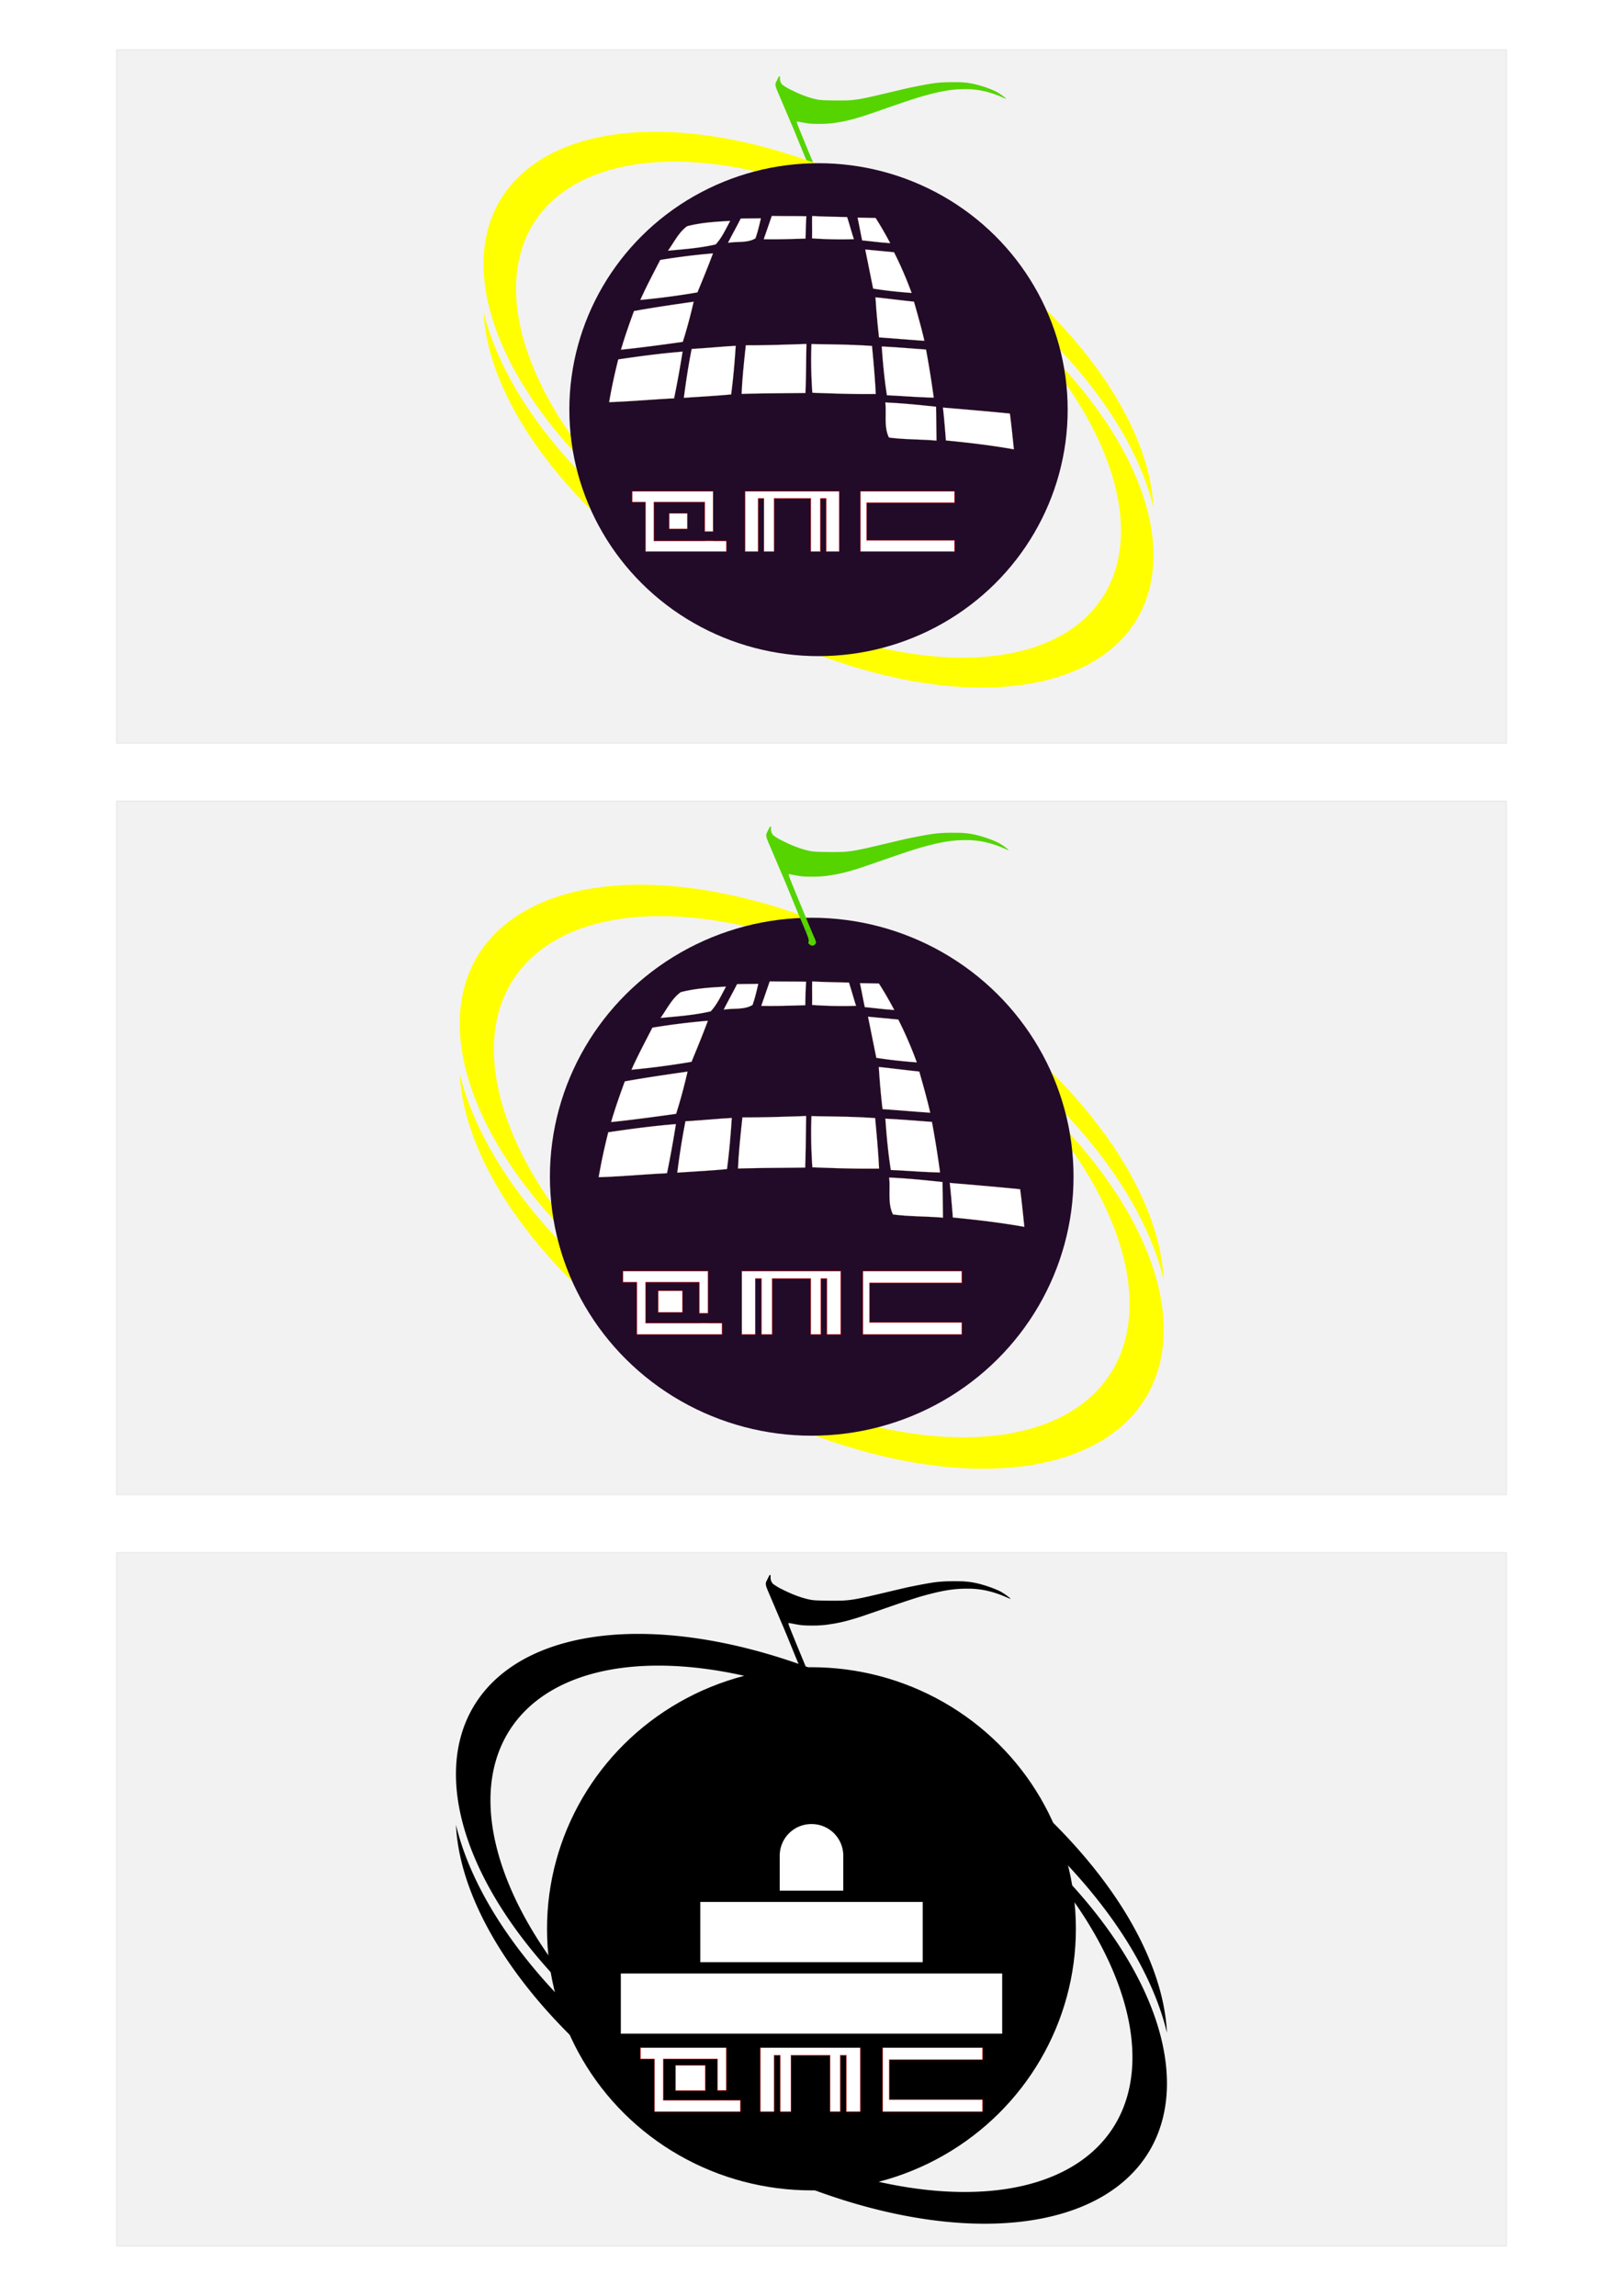 <svg xmlns="http://www.w3.org/2000/svg" width="210mm" height="297mm" viewBox="0 0 744.094 1052.362"><defs><filter id="a" color-interpolation-filters="sRGB"><feFlood flood-opacity=".498" flood-color="#000" result="flood"/><feComposite in="flood" in2="SourceGraphic" operator="out" result="composite1"/><feGaussianBlur in="composite1" stdDeviation="5.882" result="blur"/><feOffset dx="6" dy="6" result="offset"/><feComposite in="offset" in2="SourceGraphic" operator="atop" result="composite2"/></filter><filter id="c" color-interpolation-filters="sRGB"><feFlood flood-opacity=".498" flood-color="#000" result="flood"/><feComposite in="flood" in2="SourceGraphic" operator="out" result="composite1"/><feGaussianBlur in="composite1" stdDeviation="5.882" result="blur"/><feOffset dx="6" dy="6" result="offset"/><feComposite in="offset" in2="SourceGraphic" operator="atop" result="composite2"/></filter><filter id="b" color-interpolation-filters="sRGB"><feFlood flood-opacity=".498" flood-color="#000" result="flood"/><feComposite in="flood" in2="SourceGraphic" operator="out" result="composite1"/><feGaussianBlur in="composite1" stdDeviation="5.882" result="blur"/><feOffset dx="6" dy="6" result="offset"/><feComposite in="offset" in2="SourceGraphic" operator="atop" result="composite2"/></filter></defs><path fill="#f2f2f2" stroke="#ececec" stroke-width=".698" stroke-linecap="round" stroke-linejoin="round" d="M53.519 22.863h637.057v317.766H53.519z"/><path d="M-994.9 106.396c-.132-.02-.322.018-.593.119l-2.234 4.47c-.014.028-.021.053-.034.08l-.062.125c0 .005-.005.01-.006.013-.005.005-.017.035-.019.04-.045.1-.076.185-.112.276-.019.048-.04.096-.057.141 0 .005-.005.01-.006.014l-.014.037-.01.027v.011c-.423 1.25-.23 2.526.785 5.114l.04.112c0 .005.013.032.014.035 0 .005 0 .005.005.008.007.019.07.164.078.187.115.288.24.595.374.915l.025.058c.416.999 1.213 2.879 3.694 8.69 2.719 6.37 6.903 16.204 7.43 17.463l.146.35h.042c2.305 5.496 4.252 10.21 6.098 14.774.564 1.395.84 2.055 1.3 3.189.718 1.792 1.48 3.656 2.295 5.627 1.186 2.873 2.289 5.5 3.8 9.04.605 1.42 1.119 2.63 1.616 3.805.17.399.352.827.511 1.205.269.637.485 1.16.721 1.725a322.103 322.103 0 011.28 3.11c.341.847.602 1.523.845 2.16.407 1.08.72 1.978.894 2.629.045.177.097.358.128.528v.006c.105.577.135 1.113.091 1.59a4.42 4.42 0 01-.09.46l-.029.106c-.116.225-.168.411-.152.587l-.018.069-.025.082.005.005.125.115c.13.249.407.51.877.874 1.65 1.276 2.815 1.265 4.118-.038 1.138-1.138 1.102-1.628-.865-5.961l-.063-.15c-1.002-2.35-2.46-5.83-4.018-9.57a4786.92 4786.92 0 01-5.41-13.048l-.905-2.191c-3.553-8.626-6.775-16.529-7.944-19.525a84.503 84.503 0 01-.527-1.391 8.673 8.673 0 00-.148-.537c-.101-.336-.195-.754-.21-.936l-.024-.296.006-.01.243-.012c.037 0 .093.005.137.005.373.03 1.187.173 3.264.574 3.31.638 5.282.965 7.435 1.134.023 0 .05.005.073.005h.02c.35.027.707.053 1.074.072l.146.012c.049.005.314.007.418.011h.007c.172.008.323.023.502.03.364.015 1.014.025 1.798.032l.067.005h.064c.078 0 .153.005.232.005h.305c.167 0 .348.005.518.005.362.006.726.008 1.092.009.1 0 .19.005.291.005h.098l.494-.006c.236 0 .469-.005.706-.007h.511c.708 0 1.37-.013 2.019-.032.09-.005.178-.005.267-.007.11-.005.303-.005.39-.007.116-.005.273-.016.398-.022.241-.01.502-.028.75-.042.06-.005.114-.006.175-.01.119-.007.255-.01.371-.017.036 0 .093-.008.13-.01l.264-.018c.167-.011.36-.027.533-.04h.027c1.387-.1 2.727-.22 3.671-.328.128-.014.16-.021.263-.033.03-.005.054-.007.083-.01h.005c.02-.005.04-.005.06-.007.029-.005.056-.007.083-.01l.228-.03c.015-.006.068-.009.078-.01.007 0 .083-.014.093-.015.01 0 .034-.005.043-.005l.032-.005c.214-.038.841-.134 1.437-.22 1.135-.166 2.224-.34 3.294-.522l.145-.025c.949-.163 1.885-.332 2.803-.512l.122-.024a114.158 114.158 0 009.436-2.292c1.2-.343 2.142-.619 3.108-.906l.344-.1c.222-.066.485-.143.707-.21 2.786-.828 5.976-1.906 11.801-3.93l.116-.04c2.19-.756 5.606-1.939 9.645-3.336 1.535-.531 1.117-.384 2.942-1.016a1523.34 1523.34 0 014.396-1.517c.352-.12 1.121-.385 1.71-.59.146-.051.345-.118.497-.17 1.477-.51 2.961-1.016 4.46-1.52 1.287-.432 2.32-.771 3.376-1.119 1.102-.363 2.222-.73 3.363-1.099 2.008-.65 3.86-1.24 5.133-1.625l.213-.064a213.9 213.9 0 015.935-1.675l.136-.036v-.005l.82-.219c.391-.103.766-.2 1.146-.298l.718-.181c.548-.14 1.094-.28 1.614-.409 1.956-.486 3.774-.912 5.476-1.278l.69-.148c.396-.083.781-.158 1.167-.235.33-.066.661-.133.984-.194.327-.062.644-.119.964-.177.33-.06.663-.122.987-.178a97.73 97.73 0 011.289-.21c.19-.03.382-.063.57-.092a92.62 92.62 0 011.833-.26l.547-.073c.578-.074 1.156-.148 1.732-.211.036-.005.071-.007.106-.01l.414-.043a102.819 102.819 0 012.445-.225c.042-.005.089-.007.13-.01.383-.03.744-.052 1.107-.072.33-.018.685-.036 1.125-.054.494-.02 1.067-.042 1.882-.067.275-.007.71-.025.853-.025h.193V116.7c1.935-.01 4.061-.005 5.035.023.75.03 1.558.082 2.396.15.333.028.665.056.994.088l.266.026c.926.092 1.834.198 2.69.316.161.021.314.039.478.061l.276.038.152.02v-.007c.553.085 1.106.175 1.658.274.214.038.428.076.642.117a68.871 68.871 0 012.583.54 70.798 70.798 0 012.507.622c.34.09.683.19 1.024.287.545.154 1.09.311 1.635.479.358.11.718.227 1.077.344a84.516 84.516 0 013.422 1.183c.154.057.308.118.461.176.562.213 1.127.436 1.747.69.197.08.385.154.59.24.716.298 1.67.708 2.758 1.18a47.48 47.48 0 001.486.63c.442.175.713.266.722.23.164-.015-.084-.305-.591-.751l-.016-.013-.106-.087-.078-.068-.01-.009c-.08-.069-.196-.164-.352-.29-.082-.067-.156-.129-.246-.2-.115-.091-.248-.19-.373-.287-.125-.096-.25-.19-.384-.29-1.83-1.38-4.41-3.107-6.272-3.984-4.182-1.968-9.132-3.736-13.884-5.015v-.024l-.016-.005v-.01l-.875-.218-.212-.054c-.625-.156-1.216-.297-1.786-.429-.174-.04-.336-.074-.505-.113-.039-.009-.104-.025-.139-.032-.13-.03-.25-.052-.377-.08-.167-.036-.342-.078-.505-.112-.15-.032-.298-.061-.445-.09-.162-.034-.319-.062-.478-.093l-.329-.064-.2-.039c-.126-.023-.255-.048-.381-.07-.147-.027-.291-.047-.437-.071-.098-.018-.197-.033-.295-.05-.007 0-.015 0-.022-.005h-.009l-.333-.054-.189-.032h-.018c-.107-.016-.215-.029-.323-.044-.138-.02-.28-.038-.42-.057a2.372 2.372 0 00-.095-.013c-.113-.014-.226-.031-.339-.046l-.193-.024c-.214-.025-.435-.048-.652-.072-.261-.028-.526-.057-.793-.081-.132-.013-.265-.026-.4-.037-.106-.01-.221-.017-.33-.025-.235-.02-.473-.039-.716-.056-.164-.012-.322-.025-.49-.036v-.012l-.192-.02a28.036 28.036 0 00-1.786-.093h-.12c-.226-.007-.416-.013-.676-.019-.124-.005-.215-.009-.343-.011h-.031c-.516-.014-1.395-.02-2.422-.024-.545-.008-1.099-.005-1.653-.006h-.753c-.492 0-.976-.005-1.471 0v-.005l-1.798.022c-.118 0-.243.007-.362.009h-.141c-.032 0-.063 0-.095.005l-.442.01c-.427.007-.96.012-1.125.02-.052.004-.085.004-.136.006h-.089l-.238.012-.283.012c-.264.01-.522.027-.785.04-.054.004-.108.005-.162.007-.218.011-.447.02-.667.032l-.256.014c-.372.02-.734.042-1.1.066-.227.015-.444.033-.669.05-.258.018-.507.036-.759.057h-.015c-.454.036-.89.074-1.323.115-.158.015-.334.028-.488.043l-.19.023c-.142.015-.291.034-.432.05-.224.024-.475.046-.688.071-.227.028-.526.072-.78.106l-.177.023c-.082.011-.177.02-.258.032-.118.016-.278.042-.403.06-.28.04-.577.085-.879.13-.373.057-.74.112-1.149.178-.411.065-.83.133-1.266.205l-.243.041-.138.023-.432.073c-.451.077-.893.15-1.36.232v-.005l-.024.005h-.005c-.011 0-.702.13-.905.167-.015.005-.03.005-.044.008l-.176.032-.106.02c-.384.069-.76.134-1.148.206-.22.041-.522.102-.76.146l-.347.064c-.018.005-.044.008-.063.012l-.211.04c-.42.079-.671.122-.992.184-.238.045-.62.123-.885.174-.113.023-.243.05-.36.071-.025.005-.045.01-.071.014-.273.053-.56.111-.843.167-.01 0-.02.005-.03.006h-.008c-.017.005-.034.007-.052.01-.01 0-.02.005-.03.006-1 .195-1.88.37-2.832.56-.381.076-.66.131-1.024.205-1.015.204-1.82.37-2.579.529l-.427.09c-.378.078-.616.125-.857.177a4.427 4.427 0 01-.18.042c-.006 0-.027.006-.033.007l-.024.006-.185.038-.284.067-.176.037v.005l-.166.039c-.006 0-.018.005-.025.005l-.119.026-1.758.41-.598.14a1.16 1.16 0 01-.06.014l-.382.09-.155.037h-.03l-2.445.583-.536.126c-1.101.259-2.268.532-2.573.602l-.663.154v.005c-.054.014-.943.224-1.107.263l-.112.026-.29.07-.175.04c-5.996 1.43-14.051 3.313-17.1 3.998-.918.206-1.917.434-2.69.601-.005 0-.009 0-.012.005h-.012c-1.274.276-2.4.511-3.527.739-2.517.507-4.558.87-6.466 1.142-.223.032-.449.065-.668.094-.408.055-.812.106-1.214.152-.074.01-.147.016-.22.024-.037.005-.075.008-.112.012-1.324.146-2.65.253-4.087.336l-.52.027h-.015c-1.188.06-3.058.093-5.268.104-.388 0-.743.005-1.15.005-1.057 0-2.148 0-3.294-.01h-.132a389.3 389.3 0 01-4.318-.06c-.918-.018-1.636-.037-2.367-.055-.502-.013-.995-.026-1.46-.04-2.317-.074-3.66-.163-4.755-.31-.117-.016-.193-.021-.282-.03-5.171-.765-12.052-3.01-18.841-6.17-.287-.133-.58-.274-.871-.412-.492-.232-1.02-.483-1.607-.766a106.07 106.07 0 01-3.859-1.946c-1.668-.96-3.163-1.921-4.404-2.841l-.01-.008a2.476 2.476 0 01-.231-.195l-.005-.005a3.795 3.795 0 01-.264-.318l-.005-.006-.014-.02c-.038-.049-.07-.098-.105-.147a7.175 7.175 0 01-.221-.324c-.075-.115-.138-.227-.204-.34-.049-.084-.101-.172-.148-.26l-.059-.106c-.059-.116-.108-.23-.16-.344l-.011-.027v-.005c-.043-.097-.09-.196-.127-.292-.007-.018-.012-.038-.02-.056a6.546 6.546 0 01-.39-1.71c-.005-.067-.011-.142-.014-.207-.005-.04-.005-.076-.005-.114a25.22 25.22 0 01-.008-.596c.026-1.001.188-1.635-.23-1.696zm-.805 3.067V109.478c0 .004-.017.054-.035.113v.007c-.032.105-.067.184-.099.279.043-.129.087-.256.121-.373l.015-.043zm-.088.596v.005-.005zm.204.884c0 .005.005.01.005.02v.014s-.005-.006-.005-.014v-.022zm.033.151c.005.006.005.01.008.02 0 .005 0 0 0 0s0-.005-.005-.013v-.009zm-1.218.774v.005c0 .005 0 .005-.005.005l.005-.009zm.022.018V111.887zm-.058.047s0 .005-.005.006c0 0 0 .005-.005.005l.005-.005.005-.006zm.886.02h.005l.005.004-.008-.006zm.012.008h.005l.03.024h-.004l-.012-.01-.02-.013zm-.918.008v.005c0 .005-.005.005-.005.005l.005-.008zm-.02.036v.005c0 .005-.005.005-.005.005l.005-.008zm-.02.036v.005c0 .005 0 .005-.005.005l.005-.008zm-.02.037s0 .005-.005.005l.005-.006zm-.02.036l-.005.005.005-.006zm1.282.05h.012l.017.017c.029.021.061.044.064.06 0 0-.005-.004-.006 0 0 .006-.014-.004-.031-.015a.33.33 0 01-.025-.021l-.005-.005-.005-.005a.119.119 0 01-.02-.023c0-.005-.005-.008-.005-.011zm-1.321.022s0 .005-.005.005l.005-.006zm-.02.036s0 .005-.005.005l.005-.006zm1.596.17h.005c.01.005.031.014.052.027h.005c.006.005.008.007.014.01.005.006.008.007.012.01.013.01.018.016.032.029.019.018.037.033.044.043 0 .005.005.01 0 .01 0 0-.005-.005-.007-.005l-.012-.008-.058-.046a2.209 2.209 0 01-.087-.073zm-1.342.064c0 .006 0-.009.005.012l.019.073-.024-.085zm-.395.018l-.012.024-.04.074-.016.028c-.005.006-.01.02-.013.026l-.05.09-.015.028v.01a1.495 1.495 0 01-.038.067l.034-.063.034-.065.121-.218zm.473.19c0 .005 0 0 .005.01.005.016.005.023.006.03-.005-.005-.006-.014-.01-.026v-.007-.005zm-.694.428l.024.053v.007c0-.005-.012-.032-.023-.06zm-.01.08l.009.018c0-.005-.005-.005-.008-.01v-.008zm.06.094c.005 0 .009.009.011.01l.005.006.01.012c.01.009.06.123.104.226.036.084.06.134.092.214.076.19.14.367.13.378 0 0-.009-.01-.012-.01l-.313-.724c-.006-.018-.03-.075-.032-.081-.005-.016-.005-.027.005-.03zm.428.998c.007 0 .02.019.039.053.026.045.04.091.03.102-.007.006-.013.005-.019.005l-.057-.13c0-.014 0-.03.007-.03zm95.08 5.25H-901.745c-.006 0-.164.04-.284.066-.123.029-.232.051-.235.048a5.236 5.236 0 01.49-.12zm.032.024c.007.013.013.021.01.078a.273.273 0 01-.01.093c0 .005-.006.005-.008.008a.2.2 0 01-.06.028h-.05c.05-.008.093-.018.105-.03a.414.414 0 00.012-.178zm-.553.101c.005.005-.063.022-.137.04-.075.02-.198.045-.207.05-.014.006.076.015.2.02l.318.01c-.136 0-.252-.005-.371-.007l-.19-.007-.06-.005.22-.054c.12-.03.223-.05.227-.047zm81.04.085l.082.035c.013.012.022.022.011.023l-.082-.036c-.013-.01-.021-.02-.011-.022zm.512.225c.007 0 .036.016.054.023l.066.03c.025.017.042.031.034.033l-.1-.044c-.03-.02-.065-.04-.054-.042zm.358.163l.234.11c.06.035.123.072.11.072 0 0-.021-.01-.026-.011l-.223-.11c-.005 0-.005 0-.007-.004-.043-.026-.094-.055-.088-.058zm1.033.52c0-.006.033.01.053.017l.076.042c.02.014.06.034.06.038 0 .005-.005.005-.007.005-.052-.027-.107-.059-.16-.086-.004-.005-.023-.014-.022-.017zm2.715 1.822c0-.005.071.03.112.049l.27.137c.015.01.065.036.065.038 0 .006-.005.008-.006.01a27.02 27.02 0 00-.088-.046c-.058-.029-.069-.036-.133-.07-.106-.057-.22-.112-.22-.118zm-98.31.208h.021c-.005.017-.064.039-.142.05-.08.015-.17.033-.215.04h-.016l.011-.007a.341.341 0 01.12-.047l.083-.023a.59.59 0 01.138-.014zm99.223.118c.007 0 .043.024.07.038.004 0 .033.02.037.023 0 .005-.005.005-.008.005-.043-.027-.073-.042-.09-.058l-.009-.008zm.2.237c.005 0 .005 0 .01.005.395.205.552.28.49.219-.007-.007-.178-.113-.225-.145 0-.008.01-.01.067.024l.279.182c.109.073.206.134.244.163l.047.034c.005.005.005.005.005.007 0 .012-.139-.061-.33-.161-.052-.029-.134-.07-.188-.098a4.103 4.103 0 01-.399-.23zm-87.158 5.132h.005s0 .005-.005.008l-.014.007a1.182 1.182 0 01-.237.095c-.015.005-.039.014-.049.016l-.017.005h-.031a1.3 1.3 0 01.274-.112c.029-.007.063-.017.075-.016zm-81.258 16.534h.006c.452 1.083 1.013 2.417 1.495 3.57.227.55.582 1.402.579 1.405l-.067-.157-.904-2.162-1.065-2.543c-.026-.06-.032-.064-.089-.064-.034 0-.061.005-.061.01 0 .004.286.703.636 1.552.148.356.166.406.277.677-.056-.128-.158-.379-.282-.672l-.648-1.566v-.009h.14l-.01-.025a.32.32 0 01-.008-.018zm2.26 1.07c.005-.001.009.011.011.013l.056.133c-.014 0-.028.009-.033.033 0 .005 0 0-.005 0a.526.526 0 01-.031-.181zm-1.308 1.577l.005.005.036.09-.037-.09zm.064.155l.036.09-.038-.092zm.743 1.792c.29.691.573 1.36.633 1.516.008.02.029.026.092.026h.081l-.21-.5-.234-.56c0-.005-.02-.051-.02-.052.005-.005.096.214.17.383l.328.784c.023.06.024.072.015.06l-.045-.107-.084-.005-.084-.005.028.065c.057.131 2.934 7.096 3.087 7.473.085.21.154.4.236.61-.146-.372-.3-.756-.46-1.144-1.37-3.316-2.286-5.525-3.421-8.27l-.112-.275zm2.249 1.307c.005.005.005 0 .01.007.02.02.029.045.02.054-.005 0-.007-.009-.01-.01a2 2 0 01-.02-.051zm.226.226h.122a1511.18 1511.18 0 001.478 3.704c-.37-.923-.572-1.404-1.051-2.608l-.432-1.086h-.162c.017 0 .02-.01.045-.01zm-.123.034l.018.047c0 .005.017.046.02.05l-.006-.004-.034-.092v-.005zm-1.467.162c.006 0 .046.09.081.167l.078.188c.025.065.062.157.059.16l-.015-.032-.202-.483zm1.539.023l.114.29c0 .004.008.02.007.022l-.011-.025-.104-.267c0-.005-.006-.017-.006-.02zm.14.364l.008.008.034.087c-.005 0-.007-.008-.01-.01a4.746 4.746 0 01-.032-.085zm.057.148l.01.011c.01.022.025.062.034.086-.005 0-.007-.008-.01-.01l-.033-.087zm-1.498.03c.005-.005.027.05.045.085l.052.123c.015.043.037.1.033.103l-.007-.013-.12-.284-.004-.013zm1.555.118l.012.012.034.086c-.005 0-.009-.01-.013-.014l-.032-.084zm.06.149c0-.005.008.01.011.012l.035.088c-.005 0-.01-.01-.014-.015l-.03-.075s-.005-.009 0-.01zm-1.464.094c.005-.005.03.053.051.098l.042.1v.005c.017.047.039.105.035.109l-.005-.007c-.05-.117-.069-.165-.12-.288 0 0-.006-.015-.005-.016zm1.534.067l.115.289c0 .01.015.043.013.045 0 0-.015-.035-.02-.043l-.084-.212c-.008-.028-.025-.074-.024-.08zm-1.384.294c.005-.005.03.052.052.098l.042.1c.017.05.04.11.035.113l-.005-.007-.123-.294-.005-.01zm1.53.09s.007.01.012.014l.029.074.005.01c0 .005-.007-.009-.01-.01l-.035-.088zm.058.151s.01.008.014.014l.03.075s.005.008 0 .009c-.005 0-.007-.01-.01-.012l-.036-.086zm-1.431.137c.007.007.012.012.025.034l.022.052c.008.02.023.051.019.055l-.016-.021c-.019-.045-.03-.075-.05-.12zm1.49.01l.014.015.031.082v.005c-.005.005-.008-.01-.011-.013a3.488 3.488 0 01-.035-.088zm.059.151l.014.014.032.085c-.005 0-.008-.01-.012-.013-.01-.03-.023-.057-.034-.086zm-1.468.036c.005 0 .01.006.02.02l.01.026c.008.02.018.043.013.049l-.005-.006-.038-.089zm1.533.118s.09.223.112.271l.355.898.404 1c.027.073.132.335.13.336-.004.005-.14-.344-.202-.492-.219-.545-.423-1.06-.637-1.598-.041-.108-.164-.413-.162-.415zm-1.464.046a.134.134 0 01.024.032l.022.053c.008.022.024.052.02.055l-.015-.02-.05-.12zm.083.192c.005 0 .023.044.034.065l.073.175c.007.023.025.069.023.071l-.014-.026-.107-.257c0-.005-.01-.027-.009-.028zm.151.361c.005-.005.02.04.03.056.03.07.049.119.078.189.006.02.024.063.021.066 0 0-.008-.019-.01-.02l-.11-.26c0-.006-.01-.03-.009-.03zm.15.36c.005-.004.02.042.03.059l.08.192c.005.017.022.058.02.06l-.012-.023-.11-.262c0-.005-.01-.024-.008-.025zm.154.375c.005.005.01.013.018.024l.048.116c-.005 0-.011-.015-.016-.022l-.05-.118zm.082.196l.013.015.028.065c0 .006.007.018.005.02l-.008-.008-.038-.092zm.069.164c.005.005.009.013.016.023.018.044.031.078.05.121-.005 0-.01-.016-.016-.023a12.54 12.54 0 00-.05-.121zm.082.198l.011.013.032.072c0 .005.005.012.005.013l-.008-.009a15.208 15.208 0 01-.038-.09zm.068.164c.005 0 .008.01.014.019l.05.12c-.005 0-.01-.013-.013-.018a73.592 73.592 0 00-.05-.121zm.082.198l.012.012.03.072c0 .005.005.012.005.013 0 0-.005-.008-.007-.008l-.038-.09zm.068.162c.005.005.01.011.014.02l.05.12c-.005 0-.009-.014-.012-.019l-.052-.12zm1.492.134c0-.005.01.011.014.016l.032.08s.005.005 0 .006c-.005.005-.009-.011-.014-.015l-.034-.087zm-1.406.063l.008.016.12.284.004.01s-.014-.028-.019-.035l-.098-.236c0-.008-.014-.037-.012-.039zm1.467.088l.014.016.03.075.005.01c-.005.005-.008-.01-.012-.014l-.035-.087zm.06.15l.017.018.026.067c0 .005.007.015.005.017-.005.005-.008-.009-.011-.01l-.036-.09zm-1.376.123l.005.007a790.146 790.146 0 00.127.303l-.016-.03-.1-.24c0-.008-.014-.039-.012-.04zm1.438.03c.005 0 .01.009.016.017l.024.06c0 .007.008.02.006.022 0 0-.007-.009-.01-.01a6.11 6.11 0 01-.036-.089zm.066.149s.023.054.03.066l.19.468c.005.017.03.079.028.08 0 0-.03-.067-.04-.086l-.17-.422c-.009-.029-.04-.104-.038-.106zm-1.351.189l.126.3v.005l-.016-.03-.102-.246c0-.006-.01-.027-.009-.029zm.147.353s.1.242.109.26a823.855 823.855 0 01.24.582l-.321-.769a1.28 1.28 0 01-.028-.073zm1.465.116c0-.005.01.01.014.015l.034.086c-.005 0-.01-.01-.013-.013l-.035-.088zm.07.154s.008.022.01.023c.089.22.191.477.278.69 0 .006.02.05.019.051 0 .005-.044-.1-.063-.142-.06-.144-.121-.3-.18-.447-.022-.059-.067-.172-.065-.175zm.585.793a75.511 75.511 0 010 0zm-.25.032l.167.402c0 .01.017.047.016.048 0 0-.023-.051-.032-.066l-.115-.278c-.013-.038-.037-.099-.036-.106zm.205.498l.01.022.156.378c.005.014.024.061.023.063l-.023-.05c-.047-.111-.09-.211-.136-.325-.008-.025-.033-.086-.03-.088zm.21.512l.023.046c.047.113.09.22.137.33.008.024.032.084.03.086l-.013-.026c-.051-.123-.1-.245-.153-.37-.005-.016-.024-.065-.023-.067zm.21.51s.07.163.092.21c.931 2.235 1.639 3.86 1.87 4.254.041.07.106.16.144.2.05.052.08.076.1.07.018-.005.025-.04.023-.105 0-.074-.036-.204-.094-.38.047.142.094.286.103.36a.272.272 0 010 .091c-.005.014-.005.035-.014.04-.005 0-.012-.007-.017-.007-.017 0-.037 0-.066-.024a.884.884 0 01-.146-.18c-.22-.337-.98-2.09-1.906-4.313-.017-.044-.088-.216-.087-.217zm-1.576.144c.347.906.652 1.743.732 2.059.07.277.653 1.792.806 2.096.108.212.242.39.346.453.027.017.05.026.068.027-.019-.005-.038-.005-.058-.016a.758.758 0 01-.236-.242c-.03-.044-.06-.102-.092-.159-.138-.272-.45-1.047-.769-1.934l-.054-.149c-.066-.307-.353-1.125-.741-2.135zm2.441 1.146l.067.115c.085.177.136.285.186.393.148.334.281.64.41.938l.024.056c.158.358.277.643.381.903l.071.176c.053.136.075.215.11.319a12.5 12.5 0 00-.274-.709c-.24-.575-.856-1.97-.91-2.06-.014-.024-.048-.102-.064-.131zm-.97 1.902c.167.418.58 1.417.58 1.435 0 .08-.023.125-.058.144a.123.123 0 01-.038.007.065.065 0 00.048-.022c.036-.036.046-.095.027-.165-.016-.06-.291-.739-.56-1.4zm10.827 22.058c.096.086.51.927.834 1.713.034.083.054.14.085.217.05.13.116.287.152.393.027.075.028.09.04.132-.594-1.34-1.077-2.405-1.108-2.409 0-.014-.006-.035-.005-.047zm.005.054c-.012.037.25.745.59 1.639-.144-.318-.306-.72-.435-1.075-.051-.155-.114-.336-.147-.444-.011-.055-.008-.082-.009-.12zm-1.557.33c.025-.025.217.397.428.935.21.539.363.999.338 1.023-.024.025-.216-.396-.427-.935s-.363-.998-.339-1.023zm.812 2.144c.01-.024.05.017.105.106.043.134.097.297.088.308-.014.008-.086-.132-.188-.361 0-.02-.008-.045-.005-.053zm2.092 6.823l.126.82c0 .01.005.015.005.023.01.076.02.128.028.193.02.2.064.751.071.78a10.86 10.86 0 01-.068-.625c-.027-.298-.032-.332-.103-.791l-.056-.373c0-.005-.01.03-.025.074a1.535 1.535 0 01-.17.373 1.74 1.74 0 00-.165.498.91.91 0 00.014.302c.041.142.132.27.278.39.106.088.236.171.368.243-.029-.015-.058-.024-.086-.04a2.104 2.104 0 01-.282-.202c-.238-.201-.33-.411-.292-.693 0-.013 0-.024.005-.038 0-.007.005-.013.005-.02.008-.044.022-.092.035-.14.018-.056.04-.118.065-.185.01-.022.017-.044.026-.068l.02-.034c.09-.143.156-.293.198-.466l.008-.018zm2.802.77v.005a.792.792 0 01-.033.167c-.006.005-.012.007-.017.005a.992.992 0 00.05-.175zm-2.568 1.051c.007.021.029.043.065.061-.034-.018-.056-.039-.065-.06zm.082.068zm.053.05c.118.059.236.111.34.14-.026-.008-.052-.01-.078-.02l-.038-.014c-.075-.028-.15-.069-.224-.106zm.936.005c.03 0 .055.005.08.005a.312.312 0 00-.136.013 1.28 1.28 0 01-.266.025c.119 0 .226-.016.322-.043zm.09.005h.013a2.07 2.07 0 01-.282.08l-.32.072c-.006 0-.012-.005-.017-.005.048 0 .558-.124.606-.149zm-.628.03c.057.004.114.006.174.007-.039 0-.075.005-.116 0-.024 0-.035-.006-.058-.008zm.595.171c-.005 0-.01 0-.014.005-.02.005-.045 0-.065 0 .027 0 .057 0 .081-.005z" fill="#55d400" filter="url(#a)" transform="matrix(.571 0 0 .571 922.1 -29.202)"/><g transform="matrix(.571 0 0 .571 922.1 -29.202)"><g transform="translate(-1335.733 -152.168)" fill="#ff0" filter="url(#b)"><path d="M520.408 447.109a290.647 158.521 33.185 0158.651 71 290.647 158.521 33.185 01-91.184 207.144A290.647 158.521 33.185 01134.21 518.11a290.647 158.521 33.185 01-31.119-70.61 297.686 163.523 30.742 0033.749 94.61 297.686 163.523 30.742 00366.24 207.144A297.686 163.523 30.742 00606.84 542.11a297.686 163.523 30.742 00-86.432-95z"/><path d="M223.687 605.253a290.647 158.521 33.185 01-58.652-71A290.647 158.521 33.185 01256.22 327.11a290.647 158.521 33.185 01353.664 207.144 290.647 158.521 33.185 0131.12 70.61 297.686 163.523 30.742 00-33.75-94.61 297.686 163.523 30.742 00-366.24-207.144 297.686 163.523 30.742 00-103.759 207.144 297.686 163.523 30.742 0086.432 95z"/></g><ellipse cx="-963.686" cy="374.013" rx="200.056" ry="197.857" fill="#220b28" filter="url(#c)"/></g><g fill="#fff"><path d="M353.832 98.983c-1.227 3.614-2.451 7.062-3.679 10.676 6.445.125 12.731-.083 19.183-.289.067-3.47.131-6.776.364-10.244-5.288-.102-10.58-.04-15.868-.143zm18.516.029c-.068 3.47.033 6.78-.035 10.251 6.274.453 12.719.578 19.17.373-1.092-3.328-2.016-6.819-3.109-10.147-5.288-.103-10.576-.206-16.026-.477zm20.815.735c.76 3.488 1.353 6.971 2.112 10.458 4.29.415 8.577.995 12.87 1.243-2.074-3.843-4.31-7.856-6.719-11.54l-8.263-.16zm-44.31.297c-2.979.107-6.118.046-9.261.15-1.892 3.767-3.946 7.364-5.838 11.13 4.148-.745 8.924.174 12.604-2.07 1.05-2.955 1.772-6.082 2.494-9.21zm-14.076 1.214c-6.62.367-13.24.734-19.721 2.427-3.856 2.736-6.097 7.488-8.815 11.238 7.287-.685 14.737-1.201 21.878-2.881 2.87-3.086 4.6-7.021 6.658-10.784zm61.905 13.109l3.618 17.927c5.768.94 11.708 1.552 17.651 1.998a171.048 171.048 0 00-8.068-18.676c-4.455-.418-8.746-.832-13.201-1.249zm-69.8 1.784c-8.114.669-16.068 1.672-24.195 3.002-3.094 6.058-6.353 12.112-9.12 18.342a342.883 342.883 0 0026.189-3.46c2.43-5.905 4.858-11.81 7.126-17.884zm74.499 20.133c.377 6.125.918 12.254 1.625 18.385 6.934.466 13.866 1.097 20.8 1.562-1.372-5.979-3.074-11.965-4.776-17.95-5.94-.612-11.71-1.385-17.65-1.997zm-83.361 2.017c-9.118 1.31-18.236 2.621-27.36 4.263-2.096 5.746-4.195 11.658-5.967 17.742 9.442-.974 18.89-2.279 28.34-3.583 1.936-6.08 3.543-12.167 4.987-18.422zm51.7 19.36c-9.265.315-18.53.63-27.787.616-.806 7.425-1.611 14.85-1.921 22.285 9.76-.306 19.512-.282 29.269-.423.31-7.434.293-15.04.438-22.479zm2.312.044c-.31 7.435-.124 14.879.393 22.33 9.747.354 19.494.709 29.085.565-.354-7.282-1.036-14.736-1.721-22.024-9.245-.676-18.502-.691-27.757-.871zm-34.732.813c-6.786.364-13.412 1.061-20.197 1.426-1.467 7.412-2.604 14.831-3.578 22.418 7.284-.52 14.565-.874 21.688-1.563.97-7.422 1.611-14.85 2.087-22.281zm66.948.31c.516 7.45 1.198 14.905 2.376 22.368 7.102.304 14.198.937 21.47 1.078a469.148 469.148 0 00-3.539-22.06c-6.769-.462-13.535-1.09-20.307-1.386zm-91.303 2.357c-9.934.8-19.714 2.098-29.496 3.561-1.613 6.417-3.063 13.003-4.183 19.595 9.925-.303 19.863-1.267 29.791-1.736a484.186 484.186 0 003.888-21.42zm92.953 23.303c.558 5.302-.718 11.396 1.671 16.072 7.255.968 14.533.779 21.794 1.416-.065-5.127-.127-10.42-.192-15.547-7.755-.812-15.51-1.625-23.273-1.94zm26.406 2.332c.565 4.972.963 9.94 1.36 15.074 10.394 1.028 20.787 2.223 31.166 4.079-.555-5.468-1.11-10.935-1.83-16.406-10.23-1.025-20.463-1.886-30.696-2.747z" stroke="#e49f3c" stroke-width=".045"/><g stroke="#d30606"><path stroke-linejoin="round" d="M2417.838 2972.122h185.052v173.358h-185.052z" transform="matrix(.045 0 0 .041 198.024 113.478)" stroke-width="3.034"/><path style="isolation:auto;mix-blend-mode:normal;solid-color:#000;solid-opacity:1" d="M295.911 225.208h0-6.063v4.92h6.063v20.548h0v2.186H333.042v-4.92h-6.064v-.029h-3.866v.029h-23.334v-17.813h23.334v13.55h3.866v-18.471h-27.2 0-3.866zM341.609 225.208v27.654h6.002v-24.356h2.623v24.356h4.658v-24.355h16.828v24.355h4.427v-24.356h2.623v24.356h6.032v-27.654H341.61zM394.428 225.208v27.654h43.194v-5.213h-40.277v-17.227h40.277V225.208h-43.194z" color="#000" overflow="visible" stroke-width=".201" enable-background="accumulate"/></g></g><g><path fill="#f2f2f2" stroke="#ececec" stroke-width=".698" stroke-linecap="round" stroke-linejoin="round" d="M53.519 367.298h637.057v317.766H53.519z"/><g transform="translate(576.15 211.75) scale(.6)"><g fill="#ff0"><path d="M-191.64 466.993a290.647 158.521 33.185 0158.652 71 290.647 158.521 33.185 01-91.185 207.145 290.647 158.521 33.185 01-353.664-207.145 290.647 158.521 33.185 01-31.119-70.61 297.686 163.523 30.742 0033.748 94.61 297.686 163.523 30.742 00366.241 207.145 297.686 163.523 30.742 00103.759-207.145 297.686 163.523 30.742 00-86.431-95z"/><path d="M-488.36 625.138a290.647 158.521 33.185 01-58.652-71 290.647 158.521 33.185 0191.185-207.145 290.647 158.521 33.185 01353.664 207.145 290.647 158.521 33.185 0131.119 70.61 297.686 163.523 30.742 00-33.748-94.61 297.686 163.523 30.742 00-366.241-207.145 297.686 163.523 30.742 00-103.759 207.145 297.686 163.523 30.742 0086.431 95z"/></g><ellipse cx="-340" cy="546.065" rx="200.056" ry="197.857" fill="#220b28"/></g><path d="M353.31 378.902c-.08-.011-.194.011-.357.071l-1.34 2.684c-.01.016-.014.032-.021.048l-.037.075c0 .003-.003.005-.004.008-.003.003-.01.02-.011.024-.027.06-.046.11-.067.166-.012.028-.025.057-.035.084 0 .003-.003.006-.004.009l-.008.022-.006.016v.007c-.254.75-.138 1.516.471 3.07l.024.067c0 .003.008.019.008.02 0 .003 0 .003.003.005l.047.113c.07.172.144.357.225.55l.015.034c.25.6.728 1.728 2.217 5.217a4199.21 4199.21 0 014.46 10.483l.088.21h.025c1.385 3.299 2.553 6.129 3.661 8.868.339.838.504 1.234.78 1.915a471.664 471.664 0 003.658 8.805c.365.852.673 1.578.972 2.283l.306.724c.162.382.292.696.433 1.035a193.359 193.359 0 01.768 1.867c.205.51.362.914.508 1.297.244.649.432 1.188.537 1.578.026.107.058.215.076.317v.004c.063.346.081.668.055.955-.014.093-.031.184-.055.275l-.017.064a.642.642 0 00-.09.352l-.011.042-.015.049.003.003.074.07c.079.148.245.305.527.523.99.767 1.69.76 2.472-.022.683-.683.661-.978-.52-3.579l-.037-.089c-.602-1.411-1.476-3.5-2.412-5.745a2873.591 2873.591 0 01-3.248-7.833l-.543-1.315c-2.133-5.179-4.067-9.923-4.769-11.721-.13-.335-.232-.607-.316-.835a5.206 5.206 0 00-.089-.323 3.538 3.538 0 01-.126-.561l-.014-.178.003-.006.146-.007.082.003c.224.018.713.104 1.96.344 1.987.383 3.17.58 4.463.681l.044.003h.012c.21.016.424.032.644.043l.088.007c.03.003.189.005.251.007h.004c.104.005.194.014.301.018.219.009.61.015 1.08.02l.04.002h.038c.047 0 .092.003.14.003h.183l.31.003c.218.004.437.005.656.005.06 0 .114.003.175.003h.06l.295-.003c.142 0 .282-.003.424-.004H373.277c.425 0 .822-.008 1.212-.02l.16-.003c.066-.003.182-.003.234-.005.07-.003.164-.01.24-.013.144-.006.3-.017.45-.025l.104-.006.224-.01c.02 0 .055-.005.077-.006l.159-.011.32-.024h.016a55.85 55.85 0 002.204-.197l.157-.02.05-.006h.003c.012-.003.024-.003.036-.004l.05-.006.137-.019c.009-.003.04-.004.047-.006l.056-.008.026-.003.019-.003c.128-.023.505-.08.863-.133a82.494 82.494 0 001.977-.313l.087-.015c.57-.097 1.131-.199 1.683-.307l.073-.014a68.529 68.529 0 005.664-1.376c.72-.206 1.286-.372 1.866-.544l.206-.06.425-.126c1.672-.497 3.587-1.144 7.084-2.36l.07-.024 5.79-2.002c.921-.319.67-.23 1.766-.61a914.462 914.462 0 013.665-1.265l.298-.102c.887-.306 1.778-.61 2.678-.912.772-.26 1.392-.463 2.026-.672.662-.218 1.334-.438 2.019-.66 1.206-.39 2.317-.744 3.082-.975l.127-.039c1.002-.3 2.638-.763 3.563-1.005l.082-.022v-.003l.492-.131.688-.179.431-.11c.329-.083.657-.167.969-.244 1.174-.292 2.265-.548 3.287-.767l.414-.09c.238-.049.47-.094.701-.14.197-.04.397-.08.59-.117l.58-.106c.198-.036.397-.073.592-.107.261-.045.518-.085.774-.126l.342-.055a55.6 55.6 0 011.1-.156l.328-.044c.347-.044.694-.09 1.04-.127.021-.003.043-.004.064-.006.083-.01.165-.017.248-.025a61.722 61.722 0 011.468-.136c.025-.003.053-.004.078-.006.23-.018.446-.03.665-.043l.675-.033c.297-.011.64-.024 1.13-.04.165-.004.426-.015.512-.015h.116v-.008c1.161-.005 2.437-.003 3.022.014.45.019.935.05 1.439.09.2.017.399.034.596.053l.16.016c.556.055 1.1.119 1.615.19l.287.036.165.023.091.012v-.004c.333.05.664.105.996.164l.385.07a41.343 41.343 0 011.55.325 42.5 42.5 0 011.506.373c.204.055.41.115.614.173.328.092.655.186.982.287.215.066.431.136.647.206a50.735 50.735 0 012.054.71l.277.106c.337.128.676.262 1.048.414l.354.144c.43.18 1.003.426 1.656.708a28.502 28.502 0 00.892.38c.266.104.428.159.433.137.099-.009-.05-.183-.355-.45l-.01-.008-.063-.052-.047-.041-.006-.006a6.846 6.846 0 00-.21-.174c-.05-.04-.094-.077-.149-.12-.069-.055-.148-.115-.223-.172l-.23-.175c-1.1-.828-2.648-1.865-3.766-2.39-2.51-1.182-5.482-2.244-8.335-3.012V383.1l-.01-.003v-.006l-.525-.131-.127-.032a64.36 64.36 0 00-1.072-.258l-.303-.067-.083-.02-.227-.048c-.1-.022-.205-.047-.303-.067-.09-.02-.179-.037-.267-.055-.097-.02-.191-.036-.287-.055l-.197-.038-.12-.024-.23-.042c-.087-.016-.174-.028-.261-.043l-.178-.03c-.004 0-.008 0-.013-.002h-.005l-.2-.033-.114-.019h-.01c-.065-.01-.13-.017-.194-.026l-.252-.035a1.424 1.424 0 00-.057-.007c-.068-.009-.136-.02-.204-.028l-.116-.014c-.128-.016-.26-.03-.391-.043-.157-.017-.316-.035-.476-.05l-.24-.022-.198-.015c-.141-.011-.285-.023-.43-.033l-.294-.022v-.007l-.116-.012a16.83 16.83 0 00-1.072-.056H440.368c-.136-.004-.25-.008-.407-.011l-.205-.007h-.02c-.309-.008-.837-.012-1.453-.014-.327-.005-.66-.003-.993-.004h-.451c-.296 0-.586-.003-.883 0v-.003l-1.08.013c-.07 0-.146.004-.217.006H434.574c-.019 0-.037 0-.057.003l-.265.006c-.257.004-.577.007-.676.011-.03.003-.05.003-.081.005h-.053l-.143.007-.17.007c-.159.006-.313.016-.471.023-.033.003-.065.004-.098.005-.13.007-.268.012-.4.02l-.154.007-.66.04-.402.03-.455.034h-.01a54.9 54.9 0 00-.794.07c-.094.008-.2.016-.292.025l-.115.014-.259.03c-.134.015-.285.027-.413.043-.136.016-.315.043-.468.064l-.107.013c-.049.007-.106.012-.154.02-.071.009-.167.024-.242.035a84.87 84.87 0 00-.528.079c-.224.034-.444.067-.69.106-.247.04-.498.08-.76.124l-.146.024-.082.014-.26.044c-.27.046-.536.09-.816.139v-.003l-.015.003h-.003c-.006 0-.421.078-.543.1-.009.003-.017.003-.026.005l-.106.02-.063.01-.69.125-.455.087-.209.039-.038.007-.127.024c-.252.047-.403.073-.595.11l-.531.105-.216.043-.043.008-.506.1c-.006 0-.012.003-.018.004h-.005l-.03.006c-.007 0-.013.003-.02.003l-1.7.336-.614.124c-.61.122-1.092.221-1.548.317l-.257.054c-.227.047-.37.075-.514.107-.007.003-.1.023-.108.025l-.02.004-.014.004-.111.022-.17.04-.106.023v.003l-.1.023-.015.003c-.023.005-.05.01-.071.016-.217.05-.692.16-1.056.246l-.359.084a.696.696 0 01-.036.008l-.229.055-.093.021h-.018l-1.468.35-.321.076-1.545.362-.398.092v.003l-.665.158-.067.016-.174.041-.105.025c-3.6.858-8.435 1.988-10.265 2.4-.551.123-1.151.26-1.615.36-.003 0-.005 0-.008.004h-.007c-.764.165-1.44.306-2.117.443a68.027 68.027 0 01-3.881.686c-.134.019-.27.039-.401.056-.245.033-.488.064-.73.091-.043.006-.087.01-.131.015l-.067.007c-.795.088-1.592.152-2.454.201l-.312.017h-.01c-.712.035-1.834.055-3.161.062-.233 0-.446.003-.691.003-.634 0-1.29 0-1.977-.006h-.08c-.85-.007-1.726-.019-2.591-.036-.552-.01-.983-.022-1.421-.033l-.877-.024c-1.39-.045-2.197-.098-2.854-.186-.07-.01-.116-.013-.17-.018-3.104-.46-7.234-1.807-11.31-3.703-.172-.08-.348-.165-.523-.248-.295-.14-.612-.29-.964-.46a63.674 63.674 0 01-2.317-1.168 27.776 27.776 0 01-2.644-1.706l-.005-.005a1.486 1.486 0 01-.14-.117l-.002-.003a2.278 2.278 0 01-.158-.19l-.004-.004-.008-.012c-.023-.03-.042-.059-.063-.088a4.307 4.307 0 01-.133-.195c-.045-.069-.083-.136-.122-.204-.03-.05-.06-.103-.089-.156l-.035-.063c-.036-.07-.066-.138-.096-.207l-.007-.017v-.003c-.026-.058-.054-.117-.077-.175l-.011-.033a3.93 3.93 0 01-.234-1.026l-.009-.125c-.003-.023-.003-.046-.003-.068a15.14 15.14 0 01-.004-.358c.015-.601.112-.982-.139-1.018zm-.484 1.841v.007a.2.2 0 000 .008v-.006l-.021.068v.004c-.02.063-.04.11-.06.168.026-.078.053-.154.073-.224l.009-.026zm-.053.358v.003-.003zm.122.53c0 .004.003.006.003.012v.01s-.003-.005-.003-.01v-.013zm.02.091c.003.004.003.006.005.012 0 .003 0 0 0 0s0-.003-.003-.007v-.006zm-.73.465v.003c0 .003 0 .003-.004.003l.003-.005zm.012.011v0zm-.034.028s0 .003-.003.004c0 0 0 .003-.003.003l.003-.003.003-.004zm.532.012h.003l.003.003-.005-.004zm.007.005h.003l.018.014h-.003l-.007-.005-.011-.009zm-.551.005v.003c0 .003-.003.003-.003.003l.003-.005zm-.012.021v.003c0 .003-.003.003-.003.003l.003-.004zm-.012.022v.003c0 .003 0 .003-.003.003l.003-.005zm-.013.022s0 .003-.003.003l.003-.004zm-.012.021l-.003.003.003-.003zm.77.03h.007l.01.01c.018.014.037.027.04.037 0 0-.004-.003-.004 0s-.01-.003-.02-.01a.199.199 0 01-.014-.012l-.003-.003-.003-.003a.071.071 0 01-.012-.014c0-.003-.003-.004-.003-.006zm-.793.014s0 .003-.003.003l.003-.004zm-.012.021s0 .003-.003.003l.003-.003zm.959.102h.003c.006.003.018.009.03.017h.004l.008.006.007.005.02.018c.01.01.022.02.026.026 0 .003.003.006 0 .006 0 0-.003-.003-.005-.003l-.007-.005-.035-.028a1.326 1.326 0 01-.052-.043zm-.806.04c0 .003 0-.006.003.006l.01.044-.014-.05zm-.237.01l-.008.014-.023.044-.01.017-.008.016-.03.054-.01.017v.006a.897.897 0 01-.022.04l.02-.038c.008-.015.012-.02.021-.039l.073-.13zm.283.114c0 .003 0 0 .003.005l.004.02c-.003-.004-.004-.01-.006-.017v-.004-.003zm-.416.257l.014.031v.005c0-.003-.007-.02-.013-.036zm-.006.048l.005.01c0-.002-.003-.002-.005-.005v-.005zm.036.056c.003 0 .005.006.007.007l.003.003.005.007c.007.005.036.074.063.136.022.05.036.08.055.128.046.114.084.22.078.227 0 0-.005-.006-.007-.006l-.188-.435-.019-.048c-.003-.01-.003-.016.003-.019zm.257.6c.004 0 .012.01.023.031.016.027.024.055.018.061-.004.004-.007.003-.011.003l-.034-.078c0-.008 0-.018.004-.017zm57.076 3.15h.017c-.003 0-.098.025-.17.04-.074.018-.14.031-.141.029-.005-.004.249-.065.294-.071zm.02.016c.004.007.008.012.006.046a.164.164 0 01-.007.056c0 .003-.003.003-.004.005a.12.12 0 01-.036.016h-.03c.03-.005.056-.01.063-.017a.248.248 0 00.007-.108zm-.332.06c.003.003-.038.013-.083.024-.045.011-.119.027-.124.03-.008.004.046.009.12.011l.191.007c-.082 0-.151-.003-.223-.004l-.114-.004-.036-.003.132-.033a1.02 1.02 0 01.137-.028zm48.648.051l.049.021c.008.007.013.013.007.014l-.05-.022c-.007-.006-.012-.012-.006-.013zm.307.135c.005 0 .022.01.033.014l.04.018c.014.01.024.018.02.02l-.06-.027c-.018-.012-.04-.024-.033-.025zm.215.098l.14.066c.037.02.074.043.066.043l-.015-.007-.134-.065c-.003 0-.003 0-.004-.003-.026-.015-.056-.033-.053-.035zm.62.312c0-.003.02.006.032.01l.046.026c.012.008.036.02.036.022 0 .003-.003.003-.005.003l-.095-.051-.014-.01zm1.63 1.093c0-.003.043.02.067.03l.162.083c.01.006.04.02.04.022 0 .004-.003.005-.004.006a16.22 16.22 0 00-.053-.027l-.08-.042c-.063-.035-.132-.068-.132-.072zm-59.016.126h.013c-.003.01-.038.023-.085.03-.048.009-.102.02-.13.023h-.009l.007-.003a.205.205 0 01.072-.029c.02-.004.031-.008.05-.014a.354.354 0 01.083-.008zm59.564.07c.005 0 .026.015.042.023.003 0 .02.013.022.014 0 .003-.003.003-.004.003-.026-.016-.044-.025-.054-.035l-.006-.004zm.12.143c.003 0 .003 0 .006.003.237.123.332.168.294.131-.004-.004-.106-.068-.135-.087 0-.005.006-.006.04.014l.168.11c.065.044.124.08.147.097l.028.021.003.004c0 .008-.083-.036-.198-.097l-.113-.058a2.463 2.463 0 01-.24-.138zm-52.32 3.08h.002s0 .003-.003.005l-.008.004a.71.71 0 01-.142.057l-.03.01-.01.003h-.019c.003-.003.019-.01.034-.018a.78.78 0 01.13-.05c.018-.004.039-.01.046-.009zm-48.78 9.926h.004l.897 2.143c.137.33.35.841.348.843l-.04-.094-.543-1.297c-.343-.82-.63-1.506-.64-1.527-.015-.037-.019-.039-.053-.039-.02 0-.037.003-.037.006s.172.422.382.932l.167.406c-.034-.077-.095-.227-.17-.403l-.389-.94v-.005h.085l-.007-.015-.005-.011zm1.356.642c.003 0 .006.007.008.008l.033.08c-.008 0-.017.005-.02.02 0 .003 0 0-.003 0a.316.316 0 01-.019-.11zm-.785.947l.003.003.022.053-.022-.054zm.039.093l.021.053-.022-.054zm.446 1.075c.174.416.344.816.38.91.005.013.017.016.055.016h.049l-.126-.3-.14-.336c0-.003-.013-.03-.013-.031.003-.003.058.128.102.23l.197.47c.014.036.015.044.01.036l-.028-.064-.05-.003-.05-.003.016.04c.035.078 1.762 4.259 1.853 4.485.051.126.093.24.142.366-.088-.223-.18-.454-.276-.686l-2.054-4.965-.067-.165zm1.35.785c.003.003.003 0 .006.004.012.013.017.027.012.033-.003 0-.004-.005-.006-.006a1.2 1.2 0 01-.012-.03zm.135.136h.074l.887 2.224c-.222-.554-.343-.843-.63-1.566l-.26-.652h-.097c.01 0 .012-.006.027-.006zm-.073.02l.01.028c0 .003.011.028.012.031l-.003-.003-.02-.055v-.003zm-.88.097c.003 0 .027.054.048.101l.047.113c.014.039.037.094.035.096l-.009-.02-.121-.29zm.923.014l.069.174.004.013-.007-.015-.062-.16-.004-.012zm.084.219l.005.005.02.052c-.002 0-.004-.005-.005-.006a2.85 2.85 0 01-.02-.051zm.035.089l.006.006.02.052c-.003 0-.004-.005-.006-.007l-.02-.051zm-.9.018c.003-.003.017.03.027.05l.031.075c.01.025.022.06.02.061l-.004-.007-.072-.171-.003-.008zm.934.07l.007.008.02.051c-.003 0-.005-.006-.007-.008l-.02-.05zm.036.09c0-.003.005.006.006.007l.021.053c-.003 0-.005-.006-.008-.009l-.018-.045s-.003-.005 0-.006zm-.88.056c.004-.003.019.032.031.06l.026.06v.002c.01.028.023.063.02.065l-.003-.004c-.03-.07-.04-.099-.072-.172l-.003-.01zm.922.04l.069.174c0 .006.008.026.007.027 0 0-.008-.02-.012-.026l-.05-.127c-.005-.017-.015-.044-.014-.047zm-.831.177c.003-.003.018.031.03.06l.026.06c.01.029.024.064.021.067l-.003-.004-.073-.177-.003-.006zm.918.054l.007.009.018.044.003.006c0 .003-.004-.005-.007-.006l-.02-.053zm.035.091l.008.008.019.045s.003.005 0 .006c-.004 0-.005-.006-.007-.008l-.02-.051zm-.86.082a.082.082 0 01.016.02l.013.032c.005.012.014.03.012.033l-.01-.013-.03-.072zm.896.006l.008.009.019.049v.003c-.003.003-.005-.006-.007-.008a2.094 2.094 0 01-.021-.052zm.035.09l.008.009.02.05c-.003 0-.005-.005-.007-.007l-.021-.051zm-.881.022c.003 0 .006.004.011.012l.007.016c.005.012.01.026.007.03l-.003-.004-.022-.054zm.92.07s.054.135.067.164l.214.54.242.599c.016.044.08.201.078.202-.003.003-.084-.207-.121-.296-.132-.326-.254-.635-.383-.959-.025-.064-.098-.248-.097-.25zm-.879.029a.08.08 0 01.015.02l.013.031c.005.013.014.03.011.033 0 0-.006-.01-.009-.012l-.03-.073zm.05.115c.003 0 .014.026.02.04l.044.104c.004.014.015.041.014.043l-.008-.016-.065-.154c0-.003-.006-.016-.005-.017zm.09.217c.004-.003.013.023.019.033l.047.114c.003.012.014.038.012.04l-.006-.013-.066-.156c0-.003-.006-.017-.005-.018zm.09.216c.004-.003.013.025.019.035l.048.115c.003.01.013.035.011.037l-.007-.014-.066-.158c0-.003-.005-.014-.004-.015zm.093.225a.095.095 0 01.01.015l.03.07c-.003 0-.007-.01-.01-.014l-.03-.071zm.05.118l.007.008.017.04c0 .003.004.01.003.011l-.005-.004-.023-.056zm.04.098c.004.003.006.008.01.014l.03.072c-.003 0-.006-.01-.01-.013a7.528 7.528 0 00-.03-.073zm.05.119l.007.007.019.044c0 .003.003.007.003.008l-.005-.006a9.13 9.13 0 01-.023-.054zm.041.098c.003 0 .005.007.008.012l.03.072c-.003 0-.006-.008-.008-.011a44.177 44.177 0 00-.03-.073zm.05.12l.006.006.018.044c0 .003.003.007.003.007l-.004-.004-.023-.054zm.04.097a.052.052 0 01.008.011l.03.072c-.003 0-.005-.008-.007-.01l-.031-.073zm.895.08c0-.003.006.006.01.01l.018.047s.003.003 0 .004c-.003.003-.005-.007-.008-.009l-.021-.052zm-.843.038l.004.01.072.17.003.006-.012-.021-.058-.142c0-.005-.009-.022-.008-.023zm.88.053l.009.01.018.044.003.006c-.003.003-.005-.006-.008-.008l-.02-.052zm.037.09l.01.01.015.04c0 .004.004.01.003.01-.003.004-.005-.005-.007-.006l-.021-.054zm-.827.073l.003.004a474.325 474.325 0 00.076.183l-.009-.018-.06-.144c0-.006-.009-.024-.008-.025zm.863.018c.003 0 .006.006.01.01l.014.037c0 .004.005.011.004.013l-.006-.006a3.667 3.667 0 01-.022-.053zm.04.09l.018.04.114.28.017.048-.024-.051-.102-.254c-.006-.017-.024-.062-.023-.063zm-.811.113l.075.18v.004s-.007-.016-.01-.019l-.06-.147c0-.004-.006-.016-.006-.018zm.088.212l.065.157a494.56 494.56 0 01.144.349l-.192-.462a.768.768 0 01-.017-.044zm.88.07c0-.003.006.006.008.009l.02.051c-.003 0-.005-.005-.007-.007l-.021-.053zm.041.092l.006.014c.054.132.115.287.168.414 0 .004.011.03.01.031 0 .003-.025-.06-.037-.085l-.108-.269c-.013-.035-.04-.103-.039-.105zm.352.476zm-.15.02l.1.241c0 .005.01.028.01.029l-.02-.04-.069-.167c-.008-.023-.022-.06-.021-.064zm.123.298l.006.014.094.227c.003.008.014.036.013.037 0 0-.01-.024-.014-.03l-.081-.195c-.005-.015-.02-.051-.018-.053zm.126.308s.01.023.014.027l.082.199c.004.014.019.05.018.051l-.008-.015-.092-.223-.014-.04zm.126.306l.055.126c.56 1.342.984 2.317 1.123 2.554a.81.81 0 00.086.12c.03.03.048.045.06.042.01-.003.015-.024.014-.063a.914.914 0 00-.056-.228c.028.085.056.171.061.216a.163.163 0 010 .055c-.003.008-.003.02-.008.023-.003 0-.007-.004-.01-.004-.01 0-.022 0-.04-.014a.53.53 0 01-.087-.108c-.133-.202-.589-1.255-1.144-2.59-.01-.026-.054-.129-.053-.13zm-.946.086c.208.544.391 1.047.44 1.236.042.167.391 1.076.483 1.258.065.128.145.234.208.273a.09.09 0 00.04.016c-.01-.003-.022-.003-.034-.01a.455.455 0 01-.142-.145c-.018-.027-.036-.061-.055-.096-.083-.163-.27-.628-.462-1.16l-.032-.09c-.04-.184-.212-.676-.445-1.281zm1.465.688l.04.07.112.235c.089.2.169.385.246.564l.015.033c.095.215.166.386.229.542l.042.106c.032.081.045.129.066.191a7.504 7.504 0 00-.165-.425 37.301 37.301 0 00-.546-1.237c-.008-.014-.029-.061-.038-.079zm-.582 1.142c.1.25.348.85.348.862 0 .047-.014.074-.035.086a.074.074 0 01-.023.004c.011 0 .02-.004.03-.013.02-.021.027-.057.016-.099-.01-.036-.175-.444-.336-.84zm6.5 13.241c.057.052.305.557.5 1.029l.05.13c.03.078.07.173.093.236.016.045.016.055.023.08-.356-.805-.646-1.444-.665-1.446 0-.01-.003-.022-.003-.029zm.002.033c-.007.022.15.447.355.984a8.987 8.987 0 01-.261-.645c-.031-.093-.07-.202-.089-.267-.007-.033-.004-.049-.005-.072zm-.934.198c.015-.015.13.238.256.561.127.324.218.6.204.615-.015.014-.13-.238-.257-.562-.127-.323-.218-.6-.203-.614zm.487 1.287c.006-.014.03.01.063.064.026.08.058.178.053.184-.009.005-.051-.078-.113-.216 0-.012-.004-.027-.003-.032zm1.256 4.096l.076.492c0 .006.003.009.003.014.005.045.011.077.016.116.012.12.039.451.043.468a6.52 6.52 0 01-.04-.375c-.017-.18-.02-.2-.062-.475a37.561 37.561 0 01-.034-.224l-.015.045a.921.921 0 01-.102.223 1.045 1.045 0 00-.1.3.546.546 0 00.01.18.478.478 0 00.166.235c.064.053.142.103.22.146-.017-.01-.034-.014-.05-.025a1.263 1.263 0 01-.17-.12c-.143-.121-.198-.247-.176-.416 0-.008 0-.015.003-.023 0-.004.003-.008.003-.013.005-.026.014-.055.022-.083.01-.034.024-.071.039-.111l.016-.041.011-.02a.928.928 0 00.12-.28l.004-.011zm1.682.462v.003a.476.476 0 01-.02.1c-.003.004-.007.005-.01.004a.595.595 0 00.03-.105zm-1.542.631c.005.013.018.026.04.037-.02-.011-.034-.023-.04-.037zm.05.041zm.031.03c.071.035.142.067.205.084-.016-.005-.031-.006-.048-.012l-.022-.008c-.045-.017-.09-.042-.135-.064zm.562.003c.018 0 .033.003.049.003a.187.187 0 00-.082.008.71.71 0 00.034-.01zm.055.003h.007c-.045.018-.1.033-.17.048l-.192.043c-.003 0-.006-.003-.01-.003.03 0 .335-.074.365-.089zm-.377.018c.034.003.068.004.104.004-.023 0-.045.003-.07 0-.014 0-.02-.003-.034-.004zm.356.103c-.003 0-.005 0-.008.003-.012.003-.027 0-.039 0 .016 0 .034 0 .049-.003z" fill="#55d400"/><g fill="#fff"><path d="M352.89 449.847c-1.291 3.8-2.578 7.428-3.87 11.228 6.78.132 13.39-.087 20.175-.303.071-3.65.139-7.127.384-10.774-5.562-.108-11.127-.043-16.69-.151zm19.473.03c-.07 3.65.035 7.132-.036 10.782 6.598.476 13.376.608 20.162.392-1.15-3.5-2.121-7.172-3.27-10.672-5.562-.108-11.124-.217-16.856-.502zm21.893.774c.798 3.667 1.422 7.331 2.22 10.999 4.512.435 9.02 1.045 13.536 1.307-2.181-4.042-4.533-8.262-7.066-12.137l-8.69-.169zm-46.603.312c-3.132.113-6.434.048-9.74.158-1.99 3.961-4.15 7.745-6.14 11.706 4.363-.785 9.386.182 13.257-2.177 1.104-3.109 1.863-6.398 2.623-9.687zm-14.804 1.277c-6.962.386-13.925.772-20.74 2.552-4.056 2.878-6.413 7.876-9.271 11.82 7.664-.72 15.498-1.264 23.01-3.031 3.018-3.246 4.838-7.384 7.001-11.341zm65.107 13.787l3.806 18.854c6.066.987 12.313 1.632 18.563 2.101a179.895 179.895 0 00-8.485-19.642c-4.686-.44-9.198-.874-13.884-1.313zm-73.41 1.876c-8.534.703-16.9 1.758-25.446 3.157-3.254 6.371-6.682 12.739-9.591 19.29a360.619 360.619 0 0027.542-3.638c2.555-6.21 5.11-12.421 7.495-18.81zm78.352 21.174c.396 6.442.965 12.888 1.71 19.336 7.292.49 14.582 1.154 21.875 1.643-1.443-6.288-3.233-12.584-5.023-18.879-6.247-.643-12.315-1.457-18.562-2.1zm-87.672 2.121c-9.59 1.379-19.18 2.757-28.776 4.484-2.204 6.043-4.412 12.261-6.275 18.66 9.93-1.025 19.868-2.397 29.805-3.769 2.037-6.395 3.727-12.796 5.246-19.375zm54.373 20.361c-9.743.332-19.487.664-29.224.649-.847 7.809-1.694 15.618-2.02 23.437 10.265-.322 20.522-.296 30.783-.444.326-7.82.308-15.82.46-23.642zm2.433.047c-.326 7.82-.13 15.648.412 23.485 10.251.373 20.502.746 30.59.594-.373-7.659-1.09-15.498-1.81-23.163-9.723-.71-19.46-.727-29.192-.916zm-36.53.855c-7.136.383-14.105 1.116-21.241 1.5-1.543 7.795-2.738 15.598-3.763 23.578 7.661-.547 15.319-.92 22.81-1.644 1.02-7.806 1.694-15.618 2.194-23.434zm70.411.326c.543 7.836 1.26 15.676 2.499 23.525 7.47.32 14.933.985 22.58 1.134a493.412 493.412 0 00-3.721-23.2c-7.12-.487-14.235-1.147-21.358-1.46zm-96.024 2.48c-10.449.84-20.734 2.205-31.022 3.744-1.697 6.75-3.221 13.676-4.4 20.609 10.439-.319 20.89-1.333 31.332-1.826 1.536-7.448 2.901-15.073 4.09-22.527zm97.76 24.508c.586 5.576-.755 11.985 1.757 16.903 7.63 1.018 15.285.819 22.922 1.489-.07-5.392-.134-10.959-.203-16.351-8.155-.854-16.311-1.709-24.476-2.041zm27.772 2.452c.594 5.229 1.012 10.454 1.429 15.853 10.933 1.082 21.863 2.339 32.778 4.29-.583-5.75-1.166-11.5-1.924-17.254-10.759-1.078-21.52-1.984-32.283-2.889z" stroke="#e49f3c" stroke-width=".047"/><g stroke="#d30606"><path stroke-linejoin="round" d="M2417.838 2972.122h185.052v173.358h-185.052z" transform="matrix(.06 0 0 .057 156.698 422.267)" stroke-width="3.034"/><path style="isolation:auto;mix-blend-mode:normal;solid-color:#000;solid-opacity:1" d="M291.974 582.6h0-6.378v5.176h6.378v21.61h0v2.299H331.024v-5.175h-6.378v-.03h-4.066v.03h-24.54v-18.734h24.54v14.25h4.066V582.6h-28.607 0-4.065zM340.035 582.6v29.085h6.312v-25.617h2.759v25.617h4.898V586.07h17.7v25.615h4.655v-25.617h2.758v25.617h6.345V582.6h-45.427zM395.586 582.6v29.085h45.427v-5.483h-42.36v-18.118h42.36V582.6h-45.427z" color="#000" overflow="visible" stroke-width=".212" enable-background="accumulate"/></g></g></g><g><path fill="#f2f2f2" stroke="#ececec" stroke-width=".698" stroke-linecap="round" stroke-linejoin="round" d="M53.519 711.734h637.057V1029.5H53.519z"/><path d="M353.13 721.97c-.08-.012-.196.01-.36.071l-1.354 2.71c-.008.016-.013.032-.02.048l-.038.076c0 .003-.003.005-.004.008-.003.003-.01.021-.011.024-.027.06-.046.112-.068.168-.011.028-.025.058-.035.085 0 .003-.003.006-.004.008a.287.287 0 00-.008.023l-.006.016v.007c-.256.757-.139 1.53.476 3.099l.024.068c0 .003.008.019.008.02 0 .004 0 .004.003.006l.048.114c.07.174.145.36.227.554l.015.035c.252.605.735 1.745 2.238 5.267 1.648 3.86 4.184 9.82 4.504 10.583l.088.212h.025a742.379 742.379 0 013.696 8.954c.342.846.51 1.246.788 1.933a476.189 476.189 0 003.693 8.89c.368.86.679 1.593.98 2.305l.31.73c.163.386.294.704.437 1.046a195.214 195.214 0 01.776 1.885c.207.513.365.923.512 1.309.246.655.436 1.199.542 1.593.027.108.058.217.077.32v.004c.064.35.082.674.056.964a2.68 2.68 0 01-.056.278l-.017.065a.648.648 0 00-.092.355l-.01.042-.016.05.003.002.076.07c.08.151.247.31.532.53 1 .774 1.705.767 2.495-.023.69-.69.668-.987-.524-3.613l-.038-.09a907.868 907.868 0 01-2.435-5.8 2901.159 2901.159 0 01-3.28-7.909l-.547-1.327c-2.154-5.228-4.107-10.018-4.815-11.834a51.214 51.214 0 01-.32-.843 5.256 5.256 0 00-.09-.325 3.572 3.572 0 01-.126-.567l-.015-.18.004-.005.147-.008.083.003c.226.019.72.105 1.978.348 2.007.386 3.202.585 4.506.687l.044.003H368.245c.211.017.428.033.65.044l.089.007c.03.003.19.004.253.007h.005c.104.005.195.014.304.018.22.009.614.015 1.09.02l.04.002h.039c.047 0 .092.003.14.003h.186l.313.003c.22.004.44.005.662.006.061 0 .115.003.177.003h.059l.3-.004c.142 0 .283-.003.427-.004H373.288c.43 0 .83-.008 1.224-.02l.163-.003c.065-.003.183-.003.235-.005.071-.003.166-.01.242-.013.146-.007.304-.017.455-.025l.105-.006c.072-.005.155-.007.226-.01.02 0 .056-.006.078-.007l.16-.01.323-.025h.016c.841-.06 1.653-.133 2.225-.2.078-.008.097-.012.16-.02l.05-.005h.003c.012-.003.024-.003.036-.004l.051-.007c.048-.006.102-.012.138-.018.009-.003.04-.005.047-.006l.057-.009.026-.003.019-.003c.13-.023.51-.081.871-.134.688-.1 1.348-.205 1.996-.316l.088-.015c.575-.098 1.142-.2 1.699-.31l.074-.014a69.186 69.186 0 005.719-1.39c.727-.207 1.298-.374 1.883-.548.068-.02.142-.042.209-.06l.428-.129c1.689-.501 3.622-1.154 7.153-2.382l.07-.024 5.845-2.021 1.783-.616a923.235 923.235 0 013.7-1.278l.302-.102c.895-.31 1.794-.616 2.703-.92.78-.263 1.406-.469 2.046-.68.668-.22 1.346-.442 2.038-.665 1.217-.394 2.34-.752 3.111-.986l.13-.038c1.01-.304 2.662-.77 3.596-1.016l.083-.021v-.003l.497-.133.694-.18c.151-.04.288-.073.435-.11.332-.085.663-.17.978-.248 1.186-.295 2.288-.553 3.32-.775l.417-.09c.24-.05.474-.095.708-.142.2-.04.4-.08.596-.117.198-.038.39-.072.584-.108.2-.036.402-.074.599-.107.263-.046.522-.087.78-.128.116-.018.232-.038.346-.055.374-.057.744-.11 1.11-.158l.333-.044c.35-.045.7-.09 1.05-.128l.064-.007.25-.025a62.314 62.314 0 011.482-.137c.026-.003.054-.004.08-.006.231-.018.45-.031.67-.044.2-.01.415-.021.682-.032.3-.012.646-.025 1.14-.04.167-.005.43-.016.517-.016h.117v-.008c1.173-.005 2.461-.003 3.052.014.454.019.944.05 1.452.09.201.018.403.035.603.054l.16.016c.562.056 1.112.12 1.631.191l.29.038.167.023.092.011v-.003c.335.051.67.106 1.005.166l.389.07a41.74 41.74 0 011.565.328 42.908 42.908 0 011.52.377c.206.055.413.115.62.174.33.093.66.188.991.29.217.067.435.138.653.208a51.222 51.222 0 012.074.717l.28.107c.34.13.682.265 1.058.418l.358.145c.434.181 1.012.43 1.671.715a28.776 28.776 0 00.9.383c.269.106.433.161.438.139.1-.009-.05-.184-.358-.455l-.01-.008-.064-.052-.047-.042-.007-.005a6.911 6.911 0 00-.212-.176c-.05-.04-.095-.078-.15-.121l-.226-.174a21.523 21.523 0 00-.232-.176c-1.11-.836-2.673-1.883-3.802-2.414-2.534-1.193-5.534-2.265-8.414-3.04v-.015l-.01-.003v-.006l-.53-.132-.129-.032c-.379-.095-.737-.18-1.082-.26-.105-.025-.204-.046-.306-.069l-.084-.02-.229-.048-.306-.068-.27-.055c-.098-.02-.193-.037-.29-.055l-.198-.04-.122-.023c-.076-.014-.155-.03-.23-.043-.09-.016-.177-.028-.265-.043l-.18-.03c-.004 0-.008 0-.012-.002h-.006l-.202-.034-.115-.019h-.01c-.065-.01-.131-.017-.196-.026l-.255-.035a1.437 1.437 0 00-.057-.008l-.206-.028-.117-.014c-.13-.016-.263-.03-.395-.044l-.48-.05-.243-.022-.2-.015-.434-.034c-.1-.007-.195-.015-.297-.021v-.008l-.116-.012a16.992 16.992 0 00-1.083-.056h-.072c-.137-.004-.253-.008-.41-.011l-.208-.008h-.019a77.644 77.644 0 00-1.468-.014c-.33-.004-.666-.003-1.002-.003h-.456c-.298 0-.591-.003-.891 0v-.003l-1.09.013c-.072 0-.147.004-.22.005H435.175c-.02 0-.038 0-.057.003l-.268.006c-.26.004-.583.008-.682.012-.032.003-.052.003-.083.004h-.053l-.145.008-.171.007c-.16.006-.316.016-.476.023-.033.003-.065.004-.098.005-.132.007-.271.012-.404.02l-.156.008c-.225.012-.444.025-.666.04-.138.009-.27.02-.406.03-.156.011-.307.022-.46.035h-.009c-.275.022-.54.045-.802.07-.095.009-.202.016-.295.026-.034.003-.08.01-.116.014l-.261.03c-.136.014-.288.027-.418.043-.137.017-.318.044-.472.064l-.108.014c-.05.007-.107.012-.156.02l-.244.036c-.17.024-.35.051-.533.079l-.696.107-.768.125-.147.025-.083.014-.262.044c-.274.046-.541.09-.824.14v-.003l-.015.003h-.003c-.006 0-.425.08-.548.101-.01.003-.018.003-.027.005l-.107.02-.064.012c-.233.042-.46.081-.696.125l-.46.088-.21.039-.039.007-.128.024-.601.112c-.144.027-.375.075-.536.106l-.218.043-.044.008-.51.101c-.007 0-.012.003-.018.004h-.006l-.03.006c-.007 0-.013.003-.02.003-.605.119-1.138.224-1.716.34l-.62.124c-.615.124-1.103.224-1.563.32l-.259.055c-.23.048-.373.076-.52.108-.007.003-.1.023-.108.025l-.02.004-.015.004-.112.023-.172.04-.107.023v.003l-.1.023-.015.003-.072.016-1.066.249-.363.085a.702.702 0 01-.036.008l-.231.055a16.41 16.41 0 01-.094.022h-.018l-1.482.354-.325.076-1.56.365-.402.093v.003l-.67.16-.068.015-.176.042-.106.025c-3.634.867-8.516 2.008-10.363 2.423-.557.125-1.162.263-1.63.365-.004 0-.006 0-.008.003h-.008c-.771.167-1.454.31-2.137.447a68.68 68.68 0 01-3.919.693c-.135.019-.272.039-.404.056-.248.033-.493.064-.737.093l-.133.014-.068.007a47.13 47.13 0 01-2.476.204l-.315.016h-.01c-.72.036-1.853.056-3.193.063-.235 0-.45.003-.697.003-.64 0-1.302 0-1.996-.006h-.08a235.94 235.94 0 01-2.617-.036c-.556-.011-.992-.022-1.434-.033-.305-.009-.603-.016-.885-.025-1.404-.045-2.219-.099-2.882-.188-.07-.01-.117-.013-.171-.018-3.134-.463-7.304-1.824-11.419-3.739-.173-.08-.351-.166-.528-.25-.298-.14-.618-.293-.973-.464-.974-.472-1.824-.9-2.34-1.18a28.043 28.043 0 01-2.669-1.722l-.005-.004a1.5 1.5 0 01-.14-.118l-.004-.003-.043-.05a2.3 2.3 0 01-.116-.143l-.003-.004-.01-.012c-.022-.03-.041-.06-.063-.089a4.348 4.348 0 01-.134-.196c-.045-.07-.083-.138-.123-.206-.03-.051-.061-.104-.09-.158l-.035-.064c-.036-.07-.066-.14-.097-.209l-.008-.016v-.003c-.026-.06-.054-.119-.076-.177-.005-.011-.008-.023-.012-.034a3.967 3.967 0 01-.237-1.036l-.008-.126c-.003-.023-.003-.046-.003-.069a15.285 15.285 0 01-.005-.361c.016-.607.114-.991-.14-1.028zm-.488 1.858v.009l-.022.069v.004c-.02.064-.04.111-.06.169.026-.078.053-.155.074-.226l.009-.026zm-.054.362v.003-.003zm.124.535c0 .003.003.006.003.012v.009s-.003-.004-.003-.009v-.013zm.02.092c.003.003.003.005.004.012 0 .003 0 0 0 0s0-.003-.003-.008v-.005zm-.738.469v.003c0 .003 0 .003-.003.003l.003-.005zm.013.01V725.298zm-.035.03s0 .002-.003.003c0 0 0 .003-.003.003l.003-.003.003-.004zm.537.01h.003l.003.004-.005-.004zm.007.006h.003l.019.014h-.003l-.007-.005-.012-.008zm-.556.005v.003c0 .003-.003.003-.003.003l.003-.005zm-.012.022v.003c0 .003-.003.003-.003.003l.003-.005zm-.012.022v.003c0 .003 0 .003-.003.003l.003-.005zm-.013.022s0 .003-.003.003l.003-.004zm-.012.022l-.003.003.003-.004zm.777.03h.007c.004.003.006.007.011.01.017.013.037.027.039.037 0 0-.003-.003-.004 0 0 .003-.009-.003-.02-.01a.2.2 0 01-.014-.012l-.003-.003-.003-.003a.072.072 0 01-.012-.014c0-.003-.003-.005-.003-.007zm-.8.013s0 .003-.004.003l.004-.003zm-.012.022s0 .003-.004.003l.004-.003zm.967.103h.003l.032.017h.003l.008.006.007.006.02.017c.01.011.022.02.026.026 0 .003.003.006 0 .006l-.004-.003-.007-.005-.036-.028a1.339 1.339 0 01-.052-.044zm-.814.04c0 .003 0-.006.003.007l.012.044-.015-.052zm-.239.01l-.007.014-.024.045-.01.017-.008.016-.03.055-.01.017v.006a.906.906 0 01-.023.04c.005-.008.013-.022.02-.038.01-.015.012-.021.022-.04l.073-.131zm.287.115c0 .003 0 0 .003.006.003.01.003.014.003.019-.003-.004-.003-.009-.005-.017v-.004-.003zm-.42.26l.013.032v.004c0-.003-.006-.02-.013-.036zm-.007.049l.005.01c0-.003-.003-.003-.005-.006v-.005zm.036.056c.003 0 .006.005.007.007l.003.003.006.007c.007.005.036.074.063.137.022.051.036.081.056.13.046.115.085.222.078.229l-.006-.006-.19-.44-.02-.048c-.003-.01-.003-.017.004-.019zm.26.605c.004 0 .012.011.023.032.016.027.024.055.018.062-.004.003-.007.003-.01.003l-.035-.079c0-.008 0-.018.004-.018zm57.624 3.181h.017c-.004 0-.1.025-.172.041-.075.017-.14.03-.143.029a3.174 3.174 0 01.298-.073zm.02.016c.003.007.007.012.006.047a.165.165 0 01-.007.056c0 .003-.003.003-.005.005a.122.122 0 01-.035.016h-.03c.03-.004.055-.01.062-.017a.25.25 0 00.008-.109zm-.336.06c.003.004-.038.014-.083.025-.045.011-.12.027-.125.03-.009.004.046.009.12.012l.194.006c-.083 0-.153-.003-.225-.004l-.116-.004-.036-.003.133-.033a1.03 1.03 0 01.138-.029zm49.115.052l.05.021c.008.007.013.013.007.014l-.05-.021c-.008-.007-.013-.013-.007-.014zm.31.136c.005 0 .023.01.033.014l.04.019c.015.01.026.018.02.02l-.06-.027c-.018-.012-.039-.025-.032-.026zm.217.099l.142.067c.037.021.075.043.067.043l-.015-.006c-.046-.022-.09-.045-.136-.066-.003 0-.003 0-.004-.003-.026-.016-.057-.034-.054-.036zm.626.315c0-.003.02.006.032.01.017.01.034.02.047.026.012.008.036.02.036.023 0 .003-.003.003-.004.003-.032-.017-.065-.036-.097-.052l-.014-.01zm1.646 1.104c0-.003.043.019.068.03l.163.084c.01.006.04.02.04.022 0 .004-.003.005-.003.006l-.054-.027-.08-.043c-.065-.034-.134-.068-.134-.072zm-59.582.127h.013c-.003.01-.039.023-.086.03l-.13.024h-.01l.007-.004a.207.207 0 01.072-.028c.02-.005.032-.01.05-.014a.357.357 0 01.084-.009zm60.135.071c.005 0 .026.014.042.023.003 0 .02.013.023.014 0 .003-.003.003-.005.003-.025-.017-.044-.025-.054-.035l-.006-.005zm.122.144c.003 0 .003 0 .006.003.24.124.334.17.296.132-.004-.004-.107-.068-.136-.087 0-.005.006-.007.04.014l.17.11c.066.045.125.082.148.099l.029.021.003.004c0 .008-.085-.037-.2-.098l-.115-.06a2.487 2.487 0 01-.241-.138zm-52.823 3.11h.003s0 .003-.003.005l-.009.004a.716.716 0 01-.144.057c-.009.003-.023.01-.029.01l-.01.003h-.02l.034-.018a.787.787 0 01.132-.05c.018-.004.04-.01.046-.01zm-49.248 10.02h.004l.906 2.164c.138.333.353.85.35.852l-.04-.095-.548-1.31-.645-1.542c-.016-.036-.02-.039-.054-.039-.02 0-.037.003-.037.006s.174.427.386.94c.09.217.1.247.168.411-.034-.078-.096-.23-.171-.407l-.393-.949v-.005h.085l-.006-.016-.005-.01zm1.37.649c.003 0 .005.007.007.008l.034.08c-.009 0-.017.006-.02.02 0 .004 0 0-.003 0a.319.319 0 01-.02-.11zm-.793.956l.003.003.022.054-.022-.054zm.04.094c.003.012.017.044.02.054-.006-.018-.015-.038-.022-.055zm.45 1.086c.175.419.347.824.383.919.005.012.018.015.056.015h.05l-.128-.302-.142-.34c0-.003-.013-.031-.012-.031.003-.003.058.129.103.231l.199.476c.014.036.014.044.009.036l-.028-.065-.05-.003-.051-.003.017.04c.034.079 1.778 4.3 1.87 4.529.052.126.094.242.143.37a44.173 44.173 0 00-.279-.694c-.83-2.01-1.384-3.348-2.073-5.012l-.067-.167zm1.362.792c.003.003.003 0 .006.004.013.013.018.027.012.033-.003 0-.004-.005-.006-.006a1.212 1.212 0 01-.012-.031zm.137.137h.075c.337.85.645 1.621.895 2.245-.224-.56-.347-.851-.637-1.58l-.261-.659h-.099c.01 0 .012-.006.027-.006zm-.074.02l.01.029c0 .003.011.028.013.03l-.003-.002-.022-.056v-.003zm-.889.098c.004 0 .028.055.049.102l.047.114c.015.04.038.095.036.097l-.009-.02-.123-.292zm.932.014c.01.022.056.14.07.176l.004.013-.007-.015-.063-.161-.004-.012zm.085.221l.005.005.021.053c-.003 0-.004-.005-.006-.006a2.876 2.876 0 01-.02-.052zm.035.09l.006.007.02.052c-.002 0-.003-.005-.006-.007-.007-.018-.012-.034-.02-.052zm-.908.018c.003-.003.017.03.027.052l.032.074c.009.026.022.06.02.063l-.005-.008c-.03-.075-.039-.094-.072-.173l-.003-.007zm.943.072l.007.007.02.052c-.003 0-.005-.006-.007-.008l-.02-.051zm.036.09c0-.003.005.006.007.007l.02.053c-.002 0-.005-.005-.008-.008l-.018-.046s-.003-.005 0-.006zm-.888.057c.004-.003.019.032.032.06l.025.06v.003c.01.028.023.063.021.066l-.003-.004-.073-.175-.003-.01zm.93.04l.07.175c0 .006.009.027.008.028l-.012-.026-.051-.129c-.005-.016-.016-.044-.015-.048zm-.839.178c.003-.003.019.032.032.06l.025.06c.011.03.024.067.022.07l-.003-.005-.075-.179-.003-.006zm.927.056l.008.008.018.045.003.006c0 .003-.005-.006-.007-.007l-.02-.052zm.036.09a.1.1 0 00.008.01l.019.045s.003.005 0 .005-.005-.006-.007-.007l-.021-.052zm-.868.084c.005.004.008.007.016.02l.013.032c.005.012.014.03.012.033l-.01-.013-.03-.072zm.904.006l.008.009.02.05v.002c-.004.003-.006-.006-.008-.007a2.114 2.114 0 01-.021-.054zm.035.091l.009.009.02.051c-.003 0-.005-.005-.008-.008l-.02-.052zm-.889.022c.003 0 .006.004.012.012l.006.016c.005.012.011.026.008.03l-.003-.004-.023-.054zm.929.072l.068.164.215.544c.086.216.16.398.245.606.016.044.08.203.079.204-.003.003-.085-.209-.123-.299l-.386-.968c-.025-.065-.1-.25-.098-.251zm-.887.027a.081.081 0 01.014.02l.014.032c.005.013.014.031.011.034 0 0-.006-.01-.009-.012l-.03-.074zm.05.117c.003 0 .014.027.02.04l.045.106c.004.014.015.041.014.043l-.009-.016-.064-.156c0-.003-.007-.016-.006-.017zm.091.219c.003-.003.013.024.019.034l.047.114c.004.013.014.039.013.04l-.006-.012-.067-.158c0-.003-.006-.017-.005-.018zm.091.218c.003-.003.013.025.019.036l.048.116c.003.01.013.035.012.037l-.007-.014-.067-.16-.005-.015zm.094.227a.096.096 0 01.01.015l.03.07c-.004 0-.007-.01-.01-.013l-.03-.072zm.05.12l.007.008.017.04c0 .003.004.01.003.011l-.005-.005-.023-.055zm.041.098l.01.014.03.074c-.003 0-.006-.01-.01-.014a7.6 7.6 0 00-.03-.074zm.05.12l.007.008.019.044c0 .003.003.007.003.008l-.005-.006a9.217 9.217 0 01-.023-.054zm.041.1c.003 0 .005.006.009.011l.03.073c-.003 0-.006-.008-.008-.011a44.6 44.6 0 00-.03-.073zm.05.12l.007.007.018.044c0 .003.003.007.003.007l-.004-.004-.023-.054zm.041.098a.052.052 0 01.009.012l.03.072c-.003 0-.006-.007-.008-.01l-.03-.074zm.904.081c0-.003.006.007.009.01l.02.048s.002.003 0 .004c-.004.003-.006-.007-.01-.01l-.02-.052zm-.852.038l.005.01.072.172.003.007-.011-.022-.06-.143c0-.005-.008-.023-.007-.024zm.89.054l.008.01.018.045.003.006c-.003.003-.005-.006-.008-.008l-.02-.053zm.036.091l.01.01.016.041.003.01c-.003.003-.005-.005-.007-.006l-.022-.055zm-.834.074l.003.004a478.875 478.875 0 00.077.184l-.01-.018-.06-.145c0-.006-.01-.024-.008-.025zm.871.018c.003 0 .006.006.01.01l.014.037c0 .004.005.012.004.013l-.006-.006a3.703 3.703 0 01-.022-.054zm.04.09s.014.034.018.04l.115.284c.003.01.018.048.017.049l-.023-.052-.104-.256c-.005-.017-.024-.063-.023-.065zm-.819.115l.077.182v.003l-.01-.018-.062-.149c0-.004-.006-.017-.005-.018zm.09.214l.065.158a499.305 499.305 0 01.146.353l-.195-.467a.775.775 0 01-.017-.044zm.888.07c0-.003.006.007.008.01l.02.051c-.003 0-.005-.005-.007-.007l-.021-.054zm.041.094l.006.014.17.417c0 .005.011.031.01.032 0 .003-.026-.061-.037-.086l-.11-.271c-.013-.036-.04-.105-.039-.106zm.355.48zm-.151.02l.1.243c0 .006.011.029.01.03l-.018-.04-.07-.17c-.008-.022-.023-.059-.022-.064zm.124.302l.006.013.095.229c.003.009.014.037.013.038 0 0-.01-.025-.014-.03l-.082-.197c-.005-.015-.02-.052-.018-.053zm.128.31l.013.027.083.2c.005.015.02.052.018.053l-.007-.016-.093-.225c-.003-.009-.015-.038-.014-.04zm.127.309l.055.127c.565 1.355.993 2.34 1.134 2.579a.817.817 0 00.087.12c.03.032.048.046.06.043.011-.003.015-.024.015-.063a.923.923 0 00-.057-.23c.028.085.056.172.062.217a.165.165 0 010 .056c-.003.008-.003.02-.008.023l-.01-.003c-.011 0-.023 0-.04-.015a.536.536 0 01-.09-.109c-.133-.204-.593-1.267-1.154-2.614-.01-.027-.054-.13-.053-.132zm-.956.087c.21.549.396 1.057.444 1.248.043.168.396 1.086.489 1.27.065.13.146.236.21.275a.09.09 0 00.04.017c-.011-.004-.023-.004-.035-.01a.46.46 0 01-.143-.146c-.018-.028-.036-.063-.055-.097a13.838 13.838 0 01-.467-1.173l-.032-.09c-.04-.186-.214-.682-.45-1.294zm1.48.695l.04.07c.052.107.083.172.113.238.09.202.17.388.249.568l.014.034c.096.217.168.39.231.547l.043.107c.032.082.046.13.067.193a7.576 7.576 0 00-.166-.43 37.66 37.66 0 00-.552-1.248c-.008-.014-.029-.062-.039-.08zm-.588 1.152c.101.254.351.86.351.87 0 .048-.014.076-.035.088a.075.075 0 01-.023.004.04.04 0 00.03-.014c.021-.021.027-.057.016-.1-.01-.036-.177-.447-.34-.848zm6.561 13.369c.059.052.31.562.506 1.038l.051.131c.03.08.071.175.093.239.016.045.017.055.024.08-.36-.812-.653-1.458-.671-1.46 0-.009-.004-.022-.003-.028zm.003.033c-.006.022.152.451.359.993a9.074 9.074 0 01-.264-.652c-.031-.093-.07-.203-.09-.268-.006-.034-.004-.05-.005-.073zm-.943.2c.015-.015.132.24.26.566.127.327.22.606.205.62-.015.015-.132-.24-.26-.566-.127-.327-.22-.605-.205-.62zm.492 1.299c.007-.014.03.01.064.064.026.082.058.18.053.187-.009.005-.052-.08-.114-.219 0-.012-.004-.027-.003-.032zm1.268 4.135l.077.497c0 .006.003.01.003.014.005.046.011.078.017.117.012.122.038.456.043.473a6.582 6.582 0 01-.042-.379c-.016-.18-.02-.201-.062-.48a37.922 37.922 0 01-.034-.225l-.015.044a.93.93 0 01-.103.226 1.055 1.055 0 00-.1.302.551.551 0 00.009.183c.024.086.08.164.168.237.064.053.143.104.223.147-.018-.01-.035-.014-.052-.025a1.275 1.275 0 01-.171-.122c-.144-.122-.2-.249-.178-.42 0-.007 0-.015.004-.022 0-.005.003-.009.003-.013.004-.027.013-.056.021-.085a2.18 2.18 0 01.04-.112l.015-.04.012-.021a.937.937 0 00.12-.283l.005-.011zm1.698.467v.003a.48.48 0 01-.02.101c-.003.003-.007.004-.01.003a.601.601 0 00.03-.106zm-1.556.637c.004.013.017.026.04.037-.021-.011-.035-.024-.04-.037zm.05.041zm.032.03c.071.036.143.068.206.085-.016-.005-.031-.006-.048-.012l-.023-.008c-.045-.017-.09-.042-.135-.065zm.567.004c.018 0 .033.003.049.003a.189.189 0 00-.083.007.716.716 0 00.034-.01zm.055.003h.008a1.254 1.254 0 01-.172.048l-.194.044-.01-.003c.03 0 .338-.076.368-.09zm-.38.017c.033.003.068.004.105.005-.024 0-.046.003-.07 0-.015 0-.022-.004-.036-.005zm.36.104c-.004 0-.006 0-.009.003-.012.003-.027 0-.04 0 .017 0 .035 0 .05-.003z"/><g transform="matrix(.606 0 0 .606 146.564 565.264)"><path d="M520.408 447.109a290.647 158.521 33.185 0158.651 71 290.647 158.521 33.185 01-91.184 207.144A290.647 158.521 33.185 01134.21 518.11a290.647 158.521 33.185 01-31.119-70.61 297.686 163.523 30.742 0033.749 94.61 297.686 163.523 30.742 00366.24 207.144A297.686 163.523 30.742 00606.84 542.11a297.686 163.523 30.742 00-86.432-95z"/><path d="M223.687 605.253a290.647 158.521 33.185 01-58.652-71A290.647 158.521 33.185 01256.22 327.11a290.647 158.521 33.185 01353.664 207.144 290.647 158.521 33.185 0131.12 70.61 297.686 163.523 30.742 00-33.75-94.61 297.686 163.523 30.742 00-366.24-207.144 297.686 163.523 30.742 00-103.759 207.144 297.686 163.523 30.742 0086.432 95z"/><ellipse cx="372.047" cy="526.181" rx="200.056" ry="197.857"/></g><g fill="#fff"><path d="M321.052 871.83h101.99v27.59h-101.99zM372.009 836.12a14.496 14.496 0 00-14.502 13.633h-.03v16.885h29.14v-16.885h-.03a14.495 14.495 0 00-14.5-13.634h-.078zM284.627 904.613h174.84v27.59h-174.84z"/><g stroke="#d30606"><path stroke-linejoin="round" d="M2417.838 2972.122h185.052v173.358h-185.052z" transform="matrix(.074 0 0 .067 130.725 747.592)" stroke-width="3.034"/><path style="isolation:auto;mix-blend-mode:normal;solid-color:#000;solid-opacity:1" d="M300.032 938.594h0-6.439v5.224h6.439v21.817h0v2.322H339.456v-5.225h-6.438v-.03h-4.105v.03h-24.777v-18.914h24.777v14.388h4.105v-19.612h-28.882 0-4.104zM348.554 938.594v29.363h6.373v-25.862h2.785v25.862h4.946v-25.861h17.869v25.86h4.7v-25.861h2.785v25.862h6.405v-29.363h-45.863zM404.638 938.594v29.363h45.863v-5.536h-42.766V944.13h42.766v-5.536h-45.863z" color="#000" overflow="visible" stroke-width=".214" enable-background="accumulate"/></g></g></g></svg>